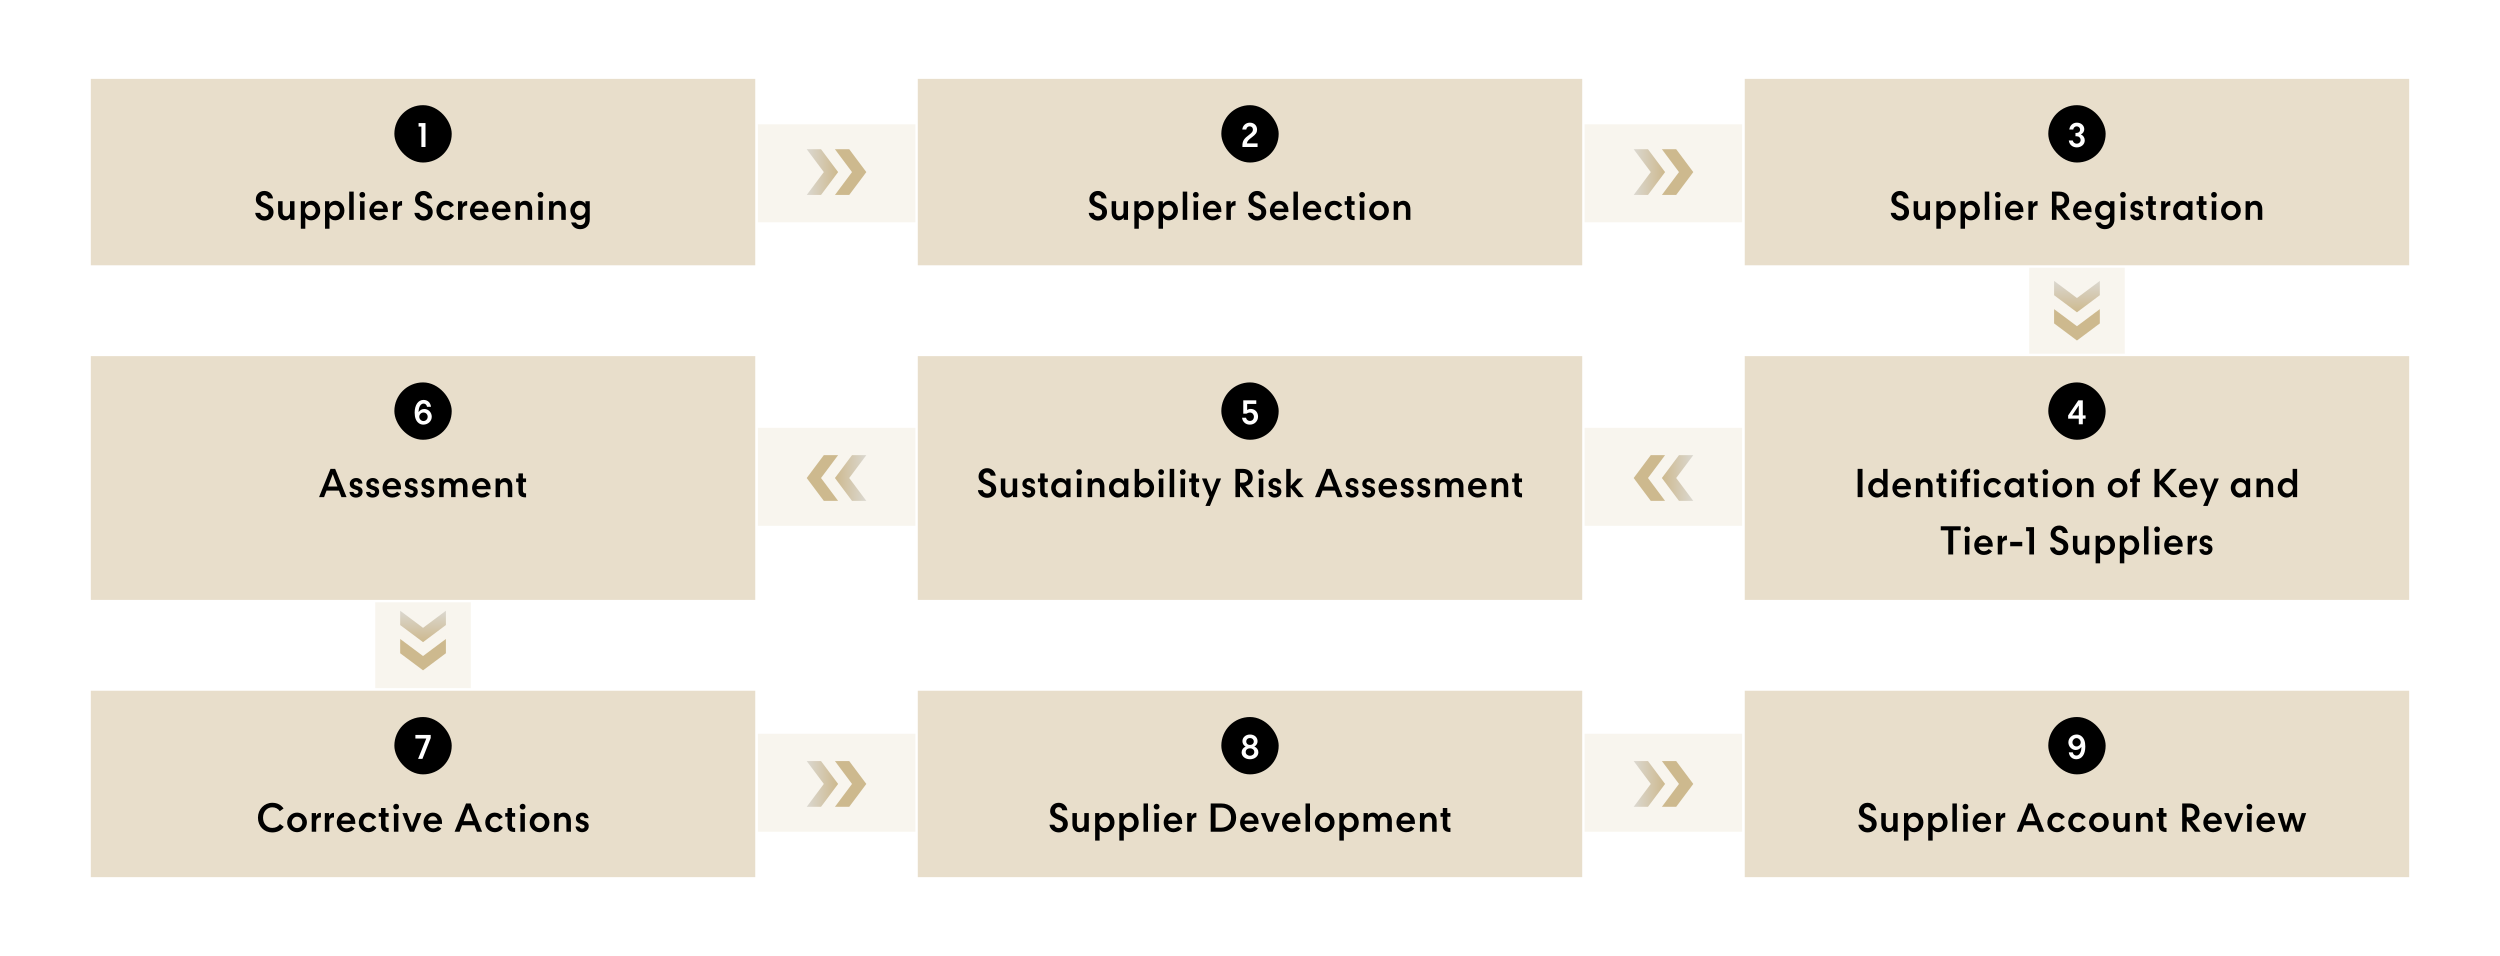 <svg width="1046" height="400" viewBox="0 0 1046 400" fill="none" xmlns="http://www.w3.org/2000/svg">
<rect width="1046" height="400" fill="white"/>
<rect x="157" y="248" width="40" height="40" fill="#F8F5EE"/>
<rect x="317" y="52" width="412" height="41" fill="#F8F5EE"/>
<rect x="317" y="179" width="412" height="41" fill="#F8F5EE"/>
<rect x="849" y="110" width="40" height="40" fill="#F8F5EE"/>
<rect x="317" y="307" width="412" height="41" fill="#F8F5EE"/>
<rect x="37.5" y="32.5" width="279" height="79" fill="#E8DECB"/>
<rect x="37.5" y="32.5" width="279" height="79" stroke="white"/>
<rect x="165" y="44" width="24" height="24" rx="12" fill="black"/>
<path d="M176.307 61.5V52.96H175.131V51.49H178.029V61.5H176.307Z" fill="white"/>
<path d="M110.634 92.288C109.626 92.288 108.714 91.936 108.026 91.36C107.322 90.784 106.858 89.984 106.778 89.072H108.842C109.05 89.968 109.738 90.48 110.65 90.48C111.69 90.48 112.394 89.808 112.394 88.784C112.394 88.336 112.282 88 111.962 87.712C111.642 87.424 111.098 87.168 110.218 86.832C109.082 86.4 108.298 85.952 107.786 85.376C107.274 84.816 107.05 84.176 107.05 83.36C107.05 82.352 107.434 81.504 108.074 80.88C108.698 80.256 109.594 79.888 110.618 79.888C111.578 79.888 112.426 80.208 113.066 80.768C113.706 81.328 114.122 82.096 114.234 83.008H112.122C111.994 82.192 111.386 81.696 110.602 81.696C109.706 81.696 109.098 82.352 109.098 83.168C109.098 83.632 109.194 83.968 109.514 84.272C109.834 84.576 110.362 84.832 111.21 85.152C112.378 85.6 113.194 86.08 113.706 86.656C114.218 87.232 114.442 87.936 114.442 88.784C114.442 89.808 114.042 90.672 113.37 91.296C112.698 91.92 111.738 92.288 110.634 92.288ZM119.229 92.192C118.349 92.192 117.661 91.84 117.149 91.232C116.637 90.608 116.365 89.728 116.365 88.64V84.192H118.237V88.704C118.237 89.792 118.797 90.48 119.741 90.48C120.701 90.48 121.341 89.776 121.341 88.704V84.192H123.213V92H121.421V91.024C120.957 91.776 120.173 92.192 119.229 92.192ZM125.867 95.696V84.192H127.659V85.488C128.187 84.544 129.163 84 130.299 84C131.323 84 132.235 84.448 132.907 85.184C133.579 85.92 133.979 86.96 133.979 88.096C133.979 89.232 133.563 90.256 132.875 90.992C132.171 91.728 131.227 92.192 130.187 92.192C129.115 92.192 128.267 91.776 127.739 90.96V95.696H125.867ZM129.851 90.48C130.443 90.48 131.019 90.224 131.419 89.776C131.803 89.344 132.059 88.752 132.059 88.096C132.059 87.44 131.803 86.848 131.419 86.4C131.019 85.968 130.443 85.712 129.851 85.712C129.227 85.712 128.683 85.968 128.299 86.4C127.899 86.848 127.643 87.44 127.643 88.096C127.643 88.752 127.899 89.344 128.299 89.776C128.683 90.224 129.227 90.48 129.851 90.48ZM135.992 95.696V84.192H137.784V85.488C138.312 84.544 139.288 84 140.424 84C141.448 84 142.36 84.448 143.032 85.184C143.704 85.92 144.104 86.96 144.104 88.096C144.104 89.232 143.688 90.256 143 90.992C142.296 91.728 141.352 92.192 140.312 92.192C139.24 92.192 138.392 91.776 137.864 90.96V95.696H135.992ZM139.976 90.48C140.568 90.48 141.144 90.224 141.544 89.776C141.928 89.344 142.184 88.752 142.184 88.096C142.184 87.44 141.928 86.848 141.544 86.4C141.144 85.968 140.568 85.712 139.976 85.712C139.352 85.712 138.808 85.968 138.424 86.4C138.024 86.848 137.768 87.44 137.768 88.096C137.768 88.752 138.024 89.344 138.424 89.776C138.808 90.224 139.352 90.48 139.976 90.48ZM146.117 92V80.176H147.989V92H146.117ZM151.592 82.704C150.904 82.704 150.376 82.192 150.376 81.504C150.376 80.816 150.904 80.304 151.592 80.304C152.28 80.304 152.792 80.816 152.792 81.504C152.792 82.192 152.28 82.704 151.592 82.704ZM150.648 92V84.192H152.52V92H150.648ZM158.62 92.192C157.42 92.192 156.412 91.76 155.692 91.04C154.972 90.336 154.54 89.312 154.54 88.144C154.54 86.992 154.972 85.968 155.676 85.2C156.38 84.448 157.356 84 158.444 84C159.58 84 160.524 84.432 161.212 85.168C161.9 85.904 162.284 86.96 162.284 88.176V88.72H156.38C156.604 89.92 157.452 90.624 158.652 90.624C159.404 90.624 160.14 90.272 160.636 89.696L161.996 90.656C161.308 91.616 160.028 92.192 158.62 92.192ZM156.412 87.312H160.428C160.172 86.24 159.5 85.52 158.46 85.52C157.404 85.52 156.652 86.24 156.412 87.312ZM164.383 92V84.192H166.175V85.568C166.543 84.592 167.167 84.096 168.079 84.096H168.223V86.032H167.967C166.879 86.032 166.255 86.688 166.255 87.792V92H164.383ZM177.243 92.288C176.235 92.288 175.323 91.936 174.635 91.36C173.931 90.784 173.467 89.984 173.387 89.072H175.451C175.659 89.968 176.347 90.48 177.259 90.48C178.299 90.48 179.003 89.808 179.003 88.784C179.003 88.336 178.891 88 178.571 87.712C178.251 87.424 177.707 87.168 176.827 86.832C175.691 86.4 174.907 85.952 174.395 85.376C173.883 84.816 173.659 84.176 173.659 83.36C173.659 82.352 174.043 81.504 174.683 80.88C175.307 80.256 176.203 79.888 177.227 79.888C178.187 79.888 179.035 80.208 179.675 80.768C180.315 81.328 180.731 82.096 180.843 83.008H178.731C178.603 82.192 177.995 81.696 177.211 81.696C176.315 81.696 175.707 82.352 175.707 83.168C175.707 83.632 175.803 83.968 176.123 84.272C176.443 84.576 176.971 84.832 177.819 85.152C178.987 85.6 179.803 86.08 180.315 86.656C180.827 87.232 181.051 87.936 181.051 88.784C181.051 89.808 180.651 90.672 179.979 91.296C179.307 91.92 178.347 92.288 177.243 92.288ZM186.57 92.192C185.434 92.192 184.458 91.744 183.738 91.024C183.018 90.304 182.586 89.28 182.586 88.128C182.586 86.976 183.018 85.936 183.738 85.184C184.442 84.448 185.418 84 186.554 84C187.978 84 189.178 84.656 189.898 85.872L188.442 86.848C188.01 86.096 187.386 85.712 186.602 85.712C186.01 85.712 185.498 85.968 185.114 86.384C184.73 86.8 184.506 87.424 184.506 88.08C184.506 88.768 184.746 89.36 185.13 89.792C185.514 90.224 186.058 90.48 186.682 90.48C187.482 90.48 188.09 90.096 188.522 89.328L189.978 90.304C189.258 91.52 188.026 92.192 186.57 92.192ZM191.633 92V84.192H193.425V85.568C193.793 84.592 194.417 84.096 195.329 84.096H195.473V86.032H195.217C194.129 86.032 193.505 86.688 193.505 87.792V92H191.633ZM200.713 92.192C199.513 92.192 198.505 91.76 197.785 91.04C197.065 90.336 196.633 89.312 196.633 88.144C196.633 86.992 197.065 85.968 197.769 85.2C198.473 84.448 199.449 84 200.537 84C201.673 84 202.617 84.432 203.305 85.168C203.993 85.904 204.377 86.96 204.377 88.176V88.72H198.473C198.697 89.92 199.545 90.624 200.745 90.624C201.497 90.624 202.233 90.272 202.729 89.696L204.089 90.656C203.401 91.616 202.121 92.192 200.713 92.192ZM198.505 87.312H202.521C202.265 86.24 201.593 85.52 200.553 85.52C199.497 85.52 198.745 86.24 198.505 87.312ZM209.916 92.192C208.716 92.192 207.708 91.76 206.988 91.04C206.268 90.336 205.836 89.312 205.836 88.144C205.836 86.992 206.268 85.968 206.972 85.2C207.676 84.448 208.652 84 209.74 84C210.876 84 211.82 84.432 212.508 85.168C213.196 85.904 213.58 86.96 213.58 88.176V88.72H207.676C207.9 89.92 208.748 90.624 209.948 90.624C210.7 90.624 211.436 90.272 211.932 89.696L213.292 90.656C212.604 91.616 211.324 92.192 209.916 92.192ZM207.708 87.312H211.724C211.468 86.24 210.796 85.52 209.756 85.52C208.7 85.52 207.948 86.24 207.708 87.312ZM215.68 92V84.192H217.472V85.184C217.936 84.432 218.752 84 219.728 84C221.632 84 222.656 85.536 222.656 87.552V92H220.784V87.488C220.784 86.4 220.176 85.712 219.216 85.712C218.208 85.712 217.552 86.416 217.552 87.488V92H215.68ZM226.155 82.704C225.467 82.704 224.939 82.192 224.939 81.504C224.939 80.816 225.467 80.304 226.155 80.304C226.843 80.304 227.355 80.816 227.355 81.504C227.355 82.192 226.843 82.704 226.155 82.704ZM225.211 92V84.192H227.083V92H225.211ZM229.742 92V84.192H231.534V85.184C231.998 84.432 232.814 84 233.79 84C235.694 84 236.718 85.536 236.718 87.552V92H234.846V87.488C234.846 86.4 234.238 85.712 233.278 85.712C232.27 85.712 231.614 86.416 231.614 87.488V92H229.742ZM242.761 95.888C240.841 95.888 239.513 94.88 238.953 93.072H240.969C241.273 93.776 241.929 94.176 242.809 94.176C244.089 94.176 244.873 93.296 244.873 91.872V90.72C244.313 91.536 243.385 92.032 242.313 92.032C241.289 92.032 240.393 91.584 239.721 90.864C239.049 90.144 238.633 89.12 238.633 88.016C238.633 86.912 239.049 85.888 239.753 85.168C240.441 84.448 241.385 84 242.425 84C243.513 84 244.425 84.464 244.953 85.344V84.192H246.745V91.856C246.745 93.072 246.345 94.08 245.641 94.784C244.937 95.488 243.929 95.888 242.761 95.888ZM242.761 90.32C243.353 90.32 243.929 90.064 244.329 89.648C244.713 89.232 244.969 88.656 244.969 88.016C244.969 87.376 244.713 86.8 244.329 86.384C243.929 85.968 243.353 85.712 242.761 85.712C242.137 85.712 241.593 85.968 241.209 86.384C240.809 86.8 240.553 87.376 240.553 88.016C240.553 88.656 240.809 89.232 241.209 89.648C241.593 90.064 242.137 90.32 242.761 90.32Z" fill="black"/>
<rect x="383.5" y="32.5" width="279" height="79" fill="#E8DECB"/>
<rect x="383.5" y="32.5" width="279" height="79" stroke="white"/>
<rect x="511" y="44" width="24" height="24" rx="12" fill="black"/>
<path d="M519.823 61.5V60.954C519.823 59.988 519.991 59.232 520.425 58.532C520.859 57.832 521.545 57.202 522.609 56.418C523.225 55.97 523.631 55.606 523.883 55.256C524.135 54.92 524.219 54.598 524.219 54.206C524.219 53.408 523.687 52.862 522.847 52.862C522.077 52.862 521.587 53.352 521.433 54.206H519.781C519.851 53.352 520.229 52.624 520.789 52.12C521.349 51.616 522.091 51.322 522.973 51.322C523.827 51.322 524.597 51.63 525.115 52.134C525.633 52.652 525.955 53.38 525.955 54.22C525.955 54.836 525.829 55.326 525.507 55.816C525.185 56.306 524.653 56.782 523.855 57.384C523.057 57.986 522.539 58.42 522.217 58.812C521.881 59.218 521.741 59.582 521.699 59.988H526.165V61.5H519.823Z" fill="white"/>
<path d="M459.376 92.288C458.368 92.288 457.456 91.936 456.768 91.36C456.064 90.784 455.6 89.984 455.52 89.072H457.584C457.792 89.968 458.48 90.48 459.392 90.48C460.432 90.48 461.136 89.808 461.136 88.784C461.136 88.336 461.024 88 460.704 87.712C460.384 87.424 459.84 87.168 458.96 86.832C457.824 86.4 457.04 85.952 456.528 85.376C456.016 84.816 455.792 84.176 455.792 83.36C455.792 82.352 456.176 81.504 456.816 80.88C457.44 80.256 458.336 79.888 459.36 79.888C460.32 79.888 461.168 80.208 461.808 80.768C462.448 81.328 462.864 82.096 462.976 83.008H460.864C460.736 82.192 460.128 81.696 459.344 81.696C458.448 81.696 457.84 82.352 457.84 83.168C457.84 83.632 457.936 83.968 458.256 84.272C458.576 84.576 459.104 84.832 459.952 85.152C461.12 85.6 461.936 86.08 462.448 86.656C462.96 87.232 463.184 87.936 463.184 88.784C463.184 89.808 462.784 90.672 462.112 91.296C461.44 91.92 460.48 92.288 459.376 92.288ZM467.971 92.192C467.091 92.192 466.403 91.84 465.891 91.232C465.379 90.608 465.107 89.728 465.107 88.64V84.192H466.979V88.704C466.979 89.792 467.539 90.48 468.483 90.48C469.443 90.48 470.083 89.776 470.083 88.704V84.192H471.955V92H470.163V91.024C469.699 91.776 468.915 92.192 467.971 92.192ZM474.609 95.696V84.192H476.401V85.488C476.929 84.544 477.905 84 479.041 84C480.065 84 480.977 84.448 481.649 85.184C482.321 85.92 482.721 86.96 482.721 88.096C482.721 89.232 482.305 90.256 481.617 90.992C480.913 91.728 479.969 92.192 478.929 92.192C477.857 92.192 477.009 91.776 476.481 90.96V95.696H474.609ZM478.593 90.48C479.185 90.48 479.761 90.224 480.161 89.776C480.545 89.344 480.801 88.752 480.801 88.096C480.801 87.44 480.545 86.848 480.161 86.4C479.761 85.968 479.185 85.712 478.593 85.712C477.969 85.712 477.425 85.968 477.041 86.4C476.641 86.848 476.385 87.44 476.385 88.096C476.385 88.752 476.641 89.344 477.041 89.776C477.425 90.224 477.969 90.48 478.593 90.48ZM484.734 95.696V84.192H486.526V85.488C487.054 84.544 488.03 84 489.166 84C490.19 84 491.102 84.448 491.774 85.184C492.446 85.92 492.846 86.96 492.846 88.096C492.846 89.232 492.43 90.256 491.742 90.992C491.038 91.728 490.094 92.192 489.054 92.192C487.982 92.192 487.134 91.776 486.606 90.96V95.696H484.734ZM488.718 90.48C489.31 90.48 489.886 90.224 490.286 89.776C490.67 89.344 490.926 88.752 490.926 88.096C490.926 87.44 490.67 86.848 490.286 86.4C489.886 85.968 489.31 85.712 488.718 85.712C488.094 85.712 487.55 85.968 487.166 86.4C486.766 86.848 486.51 87.44 486.51 88.096C486.51 88.752 486.766 89.344 487.166 89.776C487.55 90.224 488.094 90.48 488.718 90.48ZM494.859 92V80.176H496.731V92H494.859ZM500.335 82.704C499.647 82.704 499.118 82.192 499.118 81.504C499.118 80.816 499.647 80.304 500.335 80.304C501.023 80.304 501.535 80.816 501.535 81.504C501.535 82.192 501.023 82.704 500.335 82.704ZM499.391 92V84.192H501.263V92H499.391ZM507.362 92.192C506.162 92.192 505.154 91.76 504.434 91.04C503.714 90.336 503.282 89.312 503.282 88.144C503.282 86.992 503.714 85.968 504.418 85.2C505.122 84.448 506.098 84 507.186 84C508.322 84 509.266 84.432 509.954 85.168C510.642 85.904 511.026 86.96 511.026 88.176V88.72H505.122C505.346 89.92 506.194 90.624 507.394 90.624C508.146 90.624 508.882 90.272 509.378 89.696L510.738 90.656C510.05 91.616 508.77 92.192 507.362 92.192ZM505.154 87.312H509.17C508.914 86.24 508.242 85.52 507.202 85.52C506.146 85.52 505.394 86.24 505.154 87.312ZM513.125 92V84.192H514.917V85.568C515.285 84.592 515.909 84.096 516.821 84.096H516.965V86.032H516.709C515.621 86.032 514.997 86.688 514.997 87.792V92H513.125ZM525.985 92.288C524.977 92.288 524.065 91.936 523.377 91.36C522.673 90.784 522.209 89.984 522.129 89.072H524.193C524.401 89.968 525.089 90.48 526.001 90.48C527.041 90.48 527.745 89.808 527.745 88.784C527.745 88.336 527.633 88 527.313 87.712C526.993 87.424 526.449 87.168 525.569 86.832C524.433 86.4 523.649 85.952 523.137 85.376C522.625 84.816 522.401 84.176 522.401 83.36C522.401 82.352 522.785 81.504 523.425 80.88C524.049 80.256 524.945 79.888 525.969 79.888C526.929 79.888 527.777 80.208 528.417 80.768C529.057 81.328 529.473 82.096 529.585 83.008H527.473C527.345 82.192 526.737 81.696 525.953 81.696C525.057 81.696 524.449 82.352 524.449 83.168C524.449 83.632 524.545 83.968 524.865 84.272C525.185 84.576 525.713 84.832 526.561 85.152C527.729 85.6 528.545 86.08 529.057 86.656C529.569 87.232 529.793 87.936 529.793 88.784C529.793 89.808 529.393 90.672 528.721 91.296C528.049 91.92 527.089 92.288 525.985 92.288ZM535.409 92.192C534.209 92.192 533.201 91.76 532.481 91.04C531.761 90.336 531.329 89.312 531.329 88.144C531.329 86.992 531.761 85.968 532.465 85.2C533.169 84.448 534.145 84 535.233 84C536.369 84 537.313 84.432 538.001 85.168C538.689 85.904 539.073 86.96 539.073 88.176V88.72H533.169C533.393 89.92 534.241 90.624 535.441 90.624C536.193 90.624 536.929 90.272 537.425 89.696L538.785 90.656C538.097 91.616 536.817 92.192 535.409 92.192ZM533.201 87.312H537.217C536.961 86.24 536.289 85.52 535.249 85.52C534.193 85.52 533.441 86.24 533.201 87.312ZM541.172 92V80.176H543.044V92H541.172ZM549.143 92.192C547.943 92.192 546.935 91.76 546.215 91.04C545.495 90.336 545.063 89.312 545.063 88.144C545.063 86.992 545.495 85.968 546.199 85.2C546.903 84.448 547.879 84 548.967 84C550.103 84 551.047 84.432 551.735 85.168C552.423 85.904 552.807 86.96 552.807 88.176V88.72H546.903C547.127 89.92 547.975 90.624 549.175 90.624C549.927 90.624 550.663 90.272 551.159 89.696L552.519 90.656C551.831 91.616 550.551 92.192 549.143 92.192ZM546.935 87.312H550.951C550.695 86.24 550.023 85.52 548.983 85.52C547.927 85.52 547.175 86.24 546.935 87.312ZM558.25 92.192C557.114 92.192 556.138 91.744 555.418 91.024C554.698 90.304 554.266 89.28 554.266 88.128C554.266 86.976 554.698 85.936 555.418 85.184C556.122 84.448 557.098 84 558.234 84C559.658 84 560.858 84.656 561.578 85.872L560.122 86.848C559.69 86.096 559.066 85.712 558.282 85.712C557.69 85.712 557.178 85.968 556.794 86.384C556.41 86.8 556.186 87.424 556.186 88.08C556.186 88.768 556.426 89.36 556.81 89.792C557.194 90.224 557.738 90.48 558.362 90.48C559.162 90.48 559.77 90.096 560.202 89.328L561.658 90.304C560.938 91.52 559.706 92.192 558.25 92.192ZM566.475 92.096C564.539 92.096 563.579 91.2 563.579 89.408V85.712H562.619V84.192H563.579V82.064H565.451V84.192H566.763V85.712H565.451V89.312C565.451 90.048 565.819 90.416 566.555 90.416H566.763V92.096H566.475ZM569.913 82.704C569.225 82.704 568.697 82.192 568.697 81.504C568.697 80.816 569.225 80.304 569.913 80.304C570.601 80.304 571.113 80.816 571.113 81.504C571.113 82.192 570.601 82.704 569.913 82.704ZM568.969 92V84.192H570.841V92H568.969ZM576.972 92.192C575.836 92.192 574.812 91.728 574.06 90.992C573.308 90.256 572.86 89.248 572.86 88.112C572.86 86.976 573.324 85.952 574.076 85.2C574.828 84.448 575.852 84 577.004 84C578.14 84 579.164 84.448 579.916 85.184C580.668 85.92 581.116 86.944 581.116 88.08C581.116 89.216 580.652 90.24 579.9 90.992C579.148 91.744 578.124 92.192 576.972 92.192ZM576.988 90.48C577.58 90.48 578.156 90.224 578.556 89.776C578.94 89.344 579.196 88.752 579.196 88.096C579.196 87.44 578.94 86.848 578.556 86.4C578.156 85.968 577.58 85.712 576.988 85.712C576.364 85.712 575.82 85.968 575.436 86.4C575.036 86.848 574.78 87.44 574.78 88.096C574.78 88.752 575.036 89.344 575.436 89.776C575.82 90.224 576.364 90.48 576.988 90.48ZM583.125 92V84.192H584.917V85.184C585.381 84.432 586.197 84 587.173 84C589.077 84 590.101 85.536 590.101 87.552V92H588.229V87.488C588.229 86.4 587.621 85.712 586.661 85.712C585.653 85.712 584.997 86.416 584.997 87.488V92H583.125Z" fill="black"/>
<rect x="729.5" y="32.5" width="279" height="79" fill="#E8DECB"/>
<rect x="729.5" y="32.5" width="279" height="79" stroke="white"/>
<rect x="857" y="44" width="24" height="24" rx="12" fill="black"/>
<path d="M868.948 61.668C868.038 61.668 867.254 61.388 866.666 60.884C866.078 60.38 865.7 59.666 865.588 58.784H867.24C867.408 59.582 868.08 60.128 868.92 60.128C869.858 60.128 870.53 59.484 870.53 58.588C870.53 57.678 869.858 57.02 868.92 57.02H868.374V55.62H868.794C869.704 55.62 870.32 55.088 870.32 54.262C870.32 53.464 869.718 52.862 868.892 52.862C868.122 52.862 867.548 53.422 867.45 54.206H865.798C865.896 53.352 866.26 52.624 866.82 52.12C867.38 51.616 868.122 51.322 868.962 51.322C869.844 51.322 870.614 51.616 871.174 52.106C871.72 52.61 872.056 53.282 872.056 54.066C872.056 55.018 871.524 55.816 870.628 56.25C871.622 56.642 872.266 57.608 872.266 58.714C872.266 59.554 871.916 60.282 871.314 60.814C870.712 61.346 869.886 61.668 868.948 61.668Z" fill="white"/>
<path d="M794.938 92.288C793.93 92.288 793.018 91.936 792.33 91.36C791.626 90.784 791.162 89.984 791.082 89.072H793.146C793.354 89.968 794.042 90.48 794.954 90.48C795.994 90.48 796.698 89.808 796.698 88.784C796.698 88.336 796.586 88 796.266 87.712C795.946 87.424 795.402 87.168 794.522 86.832C793.386 86.4 792.602 85.952 792.09 85.376C791.578 84.816 791.354 84.176 791.354 83.36C791.354 82.352 791.738 81.504 792.378 80.88C793.002 80.256 793.898 79.888 794.922 79.888C795.882 79.888 796.73 80.208 797.37 80.768C798.01 81.328 798.426 82.096 798.538 83.008H796.426C796.298 82.192 795.69 81.696 794.906 81.696C794.01 81.696 793.402 82.352 793.402 83.168C793.402 83.632 793.498 83.968 793.818 84.272C794.138 84.576 794.666 84.832 795.514 85.152C796.682 85.6 797.498 86.08 798.01 86.656C798.522 87.232 798.746 87.936 798.746 88.784C798.746 89.808 798.346 90.672 797.674 91.296C797.002 91.92 796.042 92.288 794.938 92.288ZM803.534 92.192C802.654 92.192 801.966 91.84 801.454 91.232C800.942 90.608 800.67 89.728 800.67 88.64V84.192H802.542V88.704C802.542 89.792 803.102 90.48 804.046 90.48C805.006 90.48 805.646 89.776 805.646 88.704V84.192H807.517V92H805.726V91.024C805.262 91.776 804.478 92.192 803.534 92.192ZM810.172 95.696V84.192H811.964V85.488C812.492 84.544 813.468 84 814.604 84C815.628 84 816.54 84.448 817.212 85.184C817.884 85.92 818.284 86.96 818.284 88.096C818.284 89.232 817.868 90.256 817.18 90.992C816.476 91.728 815.532 92.192 814.492 92.192C813.42 92.192 812.572 91.776 812.044 90.96V95.696H810.172ZM814.156 90.48C814.748 90.48 815.324 90.224 815.724 89.776C816.108 89.344 816.364 88.752 816.364 88.096C816.364 87.44 816.108 86.848 815.724 86.4C815.324 85.968 814.748 85.712 814.156 85.712C813.532 85.712 812.988 85.968 812.604 86.4C812.204 86.848 811.948 87.44 811.948 88.096C811.948 88.752 812.204 89.344 812.604 89.776C812.988 90.224 813.532 90.48 814.156 90.48ZM820.297 95.696V84.192H822.089V85.488C822.617 84.544 823.593 84 824.729 84C825.753 84 826.665 84.448 827.337 85.184C828.009 85.92 828.409 86.96 828.409 88.096C828.409 89.232 827.993 90.256 827.305 90.992C826.601 91.728 825.657 92.192 824.617 92.192C823.545 92.192 822.697 91.776 822.169 90.96V95.696H820.297ZM824.281 90.48C824.873 90.48 825.449 90.224 825.849 89.776C826.233 89.344 826.489 88.752 826.489 88.096C826.489 87.44 826.233 86.848 825.849 86.4C825.449 85.968 824.873 85.712 824.281 85.712C823.657 85.712 823.113 85.968 822.729 86.4C822.329 86.848 822.073 87.44 822.073 88.096C822.073 88.752 822.329 89.344 822.729 89.776C823.113 90.224 823.657 90.48 824.281 90.48ZM830.422 92V80.176H832.294V92H830.422ZM835.897 82.704C835.209 82.704 834.681 82.192 834.681 81.504C834.681 80.816 835.209 80.304 835.897 80.304C836.585 80.304 837.097 80.816 837.097 81.504C837.097 82.192 836.585 82.704 835.897 82.704ZM834.953 92V84.192H836.825V92H834.953ZM842.924 92.192C841.724 92.192 840.716 91.76 839.996 91.04C839.276 90.336 838.844 89.312 838.844 88.144C838.844 86.992 839.276 85.968 839.98 85.2C840.684 84.448 841.66 84 842.748 84C843.884 84 844.828 84.432 845.516 85.168C846.204 85.904 846.588 86.96 846.588 88.176V88.72H840.684C840.908 89.92 841.756 90.624 842.956 90.624C843.708 90.624 844.444 90.272 844.94 89.696L846.3 90.656C845.612 91.616 844.332 92.192 842.924 92.192ZM840.716 87.312H844.732C844.476 86.24 843.804 85.52 842.764 85.52C841.708 85.52 840.956 86.24 840.716 87.312ZM848.687 92V84.192H850.479V85.568C850.847 84.592 851.471 84.096 852.383 84.096H852.527V86.032H852.271C851.183 86.032 850.559 86.688 850.559 87.792V92H848.687ZM858.524 92V80.176H861.692C862.908 80.176 863.932 80.544 864.652 81.184C865.356 81.824 865.756 82.752 865.756 83.856C865.756 84.768 865.468 85.568 864.924 86.176C864.38 86.784 863.596 87.216 862.652 87.392L866.268 92H863.836L860.444 87.456V92H858.524ZM860.444 85.92H861.58C862.924 85.92 863.788 85.136 863.788 83.904C863.788 82.672 862.924 81.888 861.58 81.888H860.444V85.92ZM871.44 92.192C870.24 92.192 869.232 91.76 868.512 91.04C867.792 90.336 867.36 89.312 867.36 88.144C867.36 86.992 867.792 85.968 868.496 85.2C869.2 84.448 870.176 84 871.264 84C872.4 84 873.344 84.432 874.032 85.168C874.72 85.904 875.104 86.96 875.104 88.176V88.72H869.2C869.424 89.92 870.272 90.624 871.472 90.624C872.224 90.624 872.96 90.272 873.456 89.696L874.816 90.656C874.128 91.616 872.848 92.192 871.44 92.192ZM869.232 87.312H873.248C872.992 86.24 872.32 85.52 871.28 85.52C870.224 85.52 869.472 86.24 869.232 87.312ZM880.691 95.888C878.771 95.888 877.443 94.88 876.883 93.072H878.899C879.203 93.776 879.859 94.176 880.739 94.176C882.019 94.176 882.803 93.296 882.803 91.872V90.72C882.243 91.536 881.315 92.032 880.243 92.032C879.219 92.032 878.323 91.584 877.651 90.864C876.979 90.144 876.563 89.12 876.563 88.016C876.563 86.912 876.979 85.888 877.683 85.168C878.371 84.448 879.315 84 880.355 84C881.443 84 882.355 84.464 882.883 85.344V84.192H884.675V91.856C884.675 93.072 884.275 94.08 883.571 94.784C882.867 95.488 881.859 95.888 880.691 95.888ZM880.691 90.32C881.283 90.32 881.859 90.064 882.259 89.648C882.643 89.232 882.899 88.656 882.899 88.016C882.899 87.376 882.643 86.8 882.259 86.384C881.859 85.968 881.283 85.712 880.691 85.712C880.067 85.712 879.523 85.968 879.139 86.384C878.739 86.8 878.483 87.376 878.483 88.016C878.483 88.656 878.739 89.232 879.139 89.648C879.523 90.064 880.067 90.32 880.691 90.32ZM888.272 82.704C887.584 82.704 887.056 82.192 887.056 81.504C887.056 80.816 887.584 80.304 888.272 80.304C888.96 80.304 889.472 80.816 889.472 81.504C889.472 82.192 888.96 82.704 888.272 82.704ZM887.328 92V84.192H889.2V92H887.328ZM893.971 92.192C892.435 92.192 891.379 91.28 891.251 89.824H892.947C893.059 90.384 893.427 90.672 894.035 90.672C894.659 90.672 895.027 90.32 895.027 89.808C895.027 89.344 894.739 89.12 893.859 88.88C892.083 88.384 891.395 87.68 891.395 86.416C891.395 85.712 891.683 85.12 892.163 84.688C892.643 84.256 893.299 84 894.083 84C895.555 84 896.531 84.848 896.675 86.304H894.979C894.883 85.776 894.563 85.504 894.035 85.504C893.475 85.504 893.123 85.84 893.123 86.336C893.123 86.8 893.411 87.04 894.355 87.296C896.083 87.76 896.755 88.496 896.755 89.664C896.755 90.416 896.467 91.04 895.971 91.488C895.475 91.936 894.787 92.192 893.971 92.192ZM901.725 92.096C899.789 92.096 898.829 91.2 898.829 89.408V85.712H897.869V84.192H898.829V82.064H900.701V84.192H902.013V85.712H900.701V89.312C900.701 90.048 901.069 90.416 901.805 90.416H902.013V92.096H901.725ZM904.219 92V84.192H906.011V85.568C906.379 84.592 907.003 84.096 907.915 84.096H908.059V86.032H907.803C906.715 86.032 906.091 86.688 906.091 87.792V92H904.219ZM912.899 92.192C911.875 92.192 910.947 91.744 910.291 90.992C909.635 90.24 909.219 89.232 909.219 88.096C909.219 86.944 909.635 85.936 910.339 85.184C911.027 84.448 911.971 84 913.011 84C914.099 84 915.011 84.464 915.539 85.36V84.192H917.331V92H915.539V90.72C914.979 91.68 913.987 92.192 912.899 92.192ZM913.347 90.48C913.939 90.48 914.515 90.224 914.915 89.776C915.299 89.344 915.555 88.752 915.555 88.096C915.555 87.44 915.315 86.832 914.915 86.4C914.515 85.968 913.939 85.712 913.347 85.712C912.723 85.712 912.179 85.968 911.795 86.4C911.395 86.848 911.139 87.44 911.139 88.096C911.139 88.752 911.411 89.328 911.795 89.776C912.179 90.224 912.723 90.48 913.347 90.48ZM922.912 92.096C920.976 92.096 920.016 91.2 920.016 89.408V85.712H919.056V84.192H920.016V82.064H921.888V84.192H923.2V85.712H921.888V89.312C921.888 90.048 922.256 90.416 922.992 90.416H923.2V92.096H922.912ZM926.35 82.704C925.662 82.704 925.134 82.192 925.134 81.504C925.134 80.816 925.662 80.304 926.35 80.304C927.038 80.304 927.55 80.816 927.55 81.504C927.55 82.192 927.038 82.704 926.35 82.704ZM925.406 92V84.192H927.278V92H925.406ZM933.409 92.192C932.273 92.192 931.249 91.728 930.497 90.992C929.745 90.256 929.297 89.248 929.297 88.112C929.297 86.976 929.761 85.952 930.513 85.2C931.265 84.448 932.289 84 933.441 84C934.577 84 935.601 84.448 936.353 85.184C937.105 85.92 937.553 86.944 937.553 88.08C937.553 89.216 937.089 90.24 936.337 90.992C935.585 91.744 934.561 92.192 933.409 92.192ZM933.425 90.48C934.017 90.48 934.593 90.224 934.993 89.776C935.377 89.344 935.633 88.752 935.633 88.096C935.633 87.44 935.377 86.848 934.993 86.4C934.593 85.968 934.017 85.712 933.425 85.712C932.801 85.712 932.257 85.968 931.873 86.4C931.473 86.848 931.217 87.44 931.217 88.096C931.217 88.752 931.473 89.344 931.873 89.776C932.257 90.224 932.801 90.48 933.425 90.48ZM939.562 92V84.192H941.354V85.184C941.818 84.432 942.634 84 943.61 84C945.514 84 946.538 85.536 946.538 87.552V92H944.666V87.488C944.666 86.4 944.058 85.712 943.098 85.712C942.09 85.712 941.434 86.416 941.434 87.488V92H939.562Z" fill="black"/>
<rect x="37.5" y="148.5" width="279" height="103" fill="#E8DECB"/>
<rect x="37.5" y="148.5" width="279" height="103" stroke="white"/>
<rect x="165" y="160" width="24" height="24" rx="12" fill="black"/>
<path d="M177.09 177.668C176.418 177.668 175.746 177.444 175.242 177.066C174.08 176.226 173.492 174.728 173.492 172.642C173.492 171.032 173.87 169.716 174.514 168.778C175.158 167.84 176.096 167.322 177.216 167.322C178.056 167.322 178.784 167.602 179.33 168.106C179.876 168.61 180.226 169.324 180.324 170.206H178.672C178.518 169.366 177.972 168.862 177.202 168.862C176.586 168.862 176.082 169.24 175.718 169.856C175.354 170.486 175.13 171.382 175.13 172.446C175.676 171.606 176.53 171.116 177.538 171.116C178.378 171.116 179.162 171.48 179.736 172.068C180.296 172.656 180.646 173.468 180.646 174.35C180.646 175.288 180.268 176.1 179.624 176.702C178.98 177.304 178.084 177.668 177.09 177.668ZM177.188 176.17C177.65 176.17 178.098 175.974 178.42 175.638C178.742 175.316 178.938 174.868 178.938 174.364C178.938 173.86 178.756 173.426 178.434 173.104C178.112 172.782 177.678 172.6 177.174 172.6C176.684 172.6 176.264 172.796 175.942 173.118C175.62 173.44 175.424 173.874 175.424 174.364C175.424 174.854 175.62 175.302 175.956 175.624C176.278 175.96 176.698 176.17 177.188 176.17Z" fill="white"/>
<path d="M133.496 208L138.28 196.176H140.232L145 208H142.856L141.832 205.28H136.616L135.592 208H133.496ZM137.272 203.568H141.176L139.224 198.384L137.272 203.568ZM148.924 208.192C147.388 208.192 146.332 207.28 146.204 205.824H147.9C148.012 206.384 148.38 206.672 148.988 206.672C149.612 206.672 149.98 206.32 149.98 205.808C149.98 205.344 149.692 205.12 148.812 204.88C147.036 204.384 146.348 203.68 146.348 202.416C146.348 201.712 146.636 201.12 147.116 200.688C147.596 200.256 148.252 200 149.036 200C150.508 200 151.484 200.848 151.628 202.304H149.932C149.836 201.776 149.516 201.504 148.988 201.504C148.428 201.504 148.076 201.84 148.076 202.336C148.076 202.8 148.364 203.04 149.308 203.296C151.036 203.76 151.708 204.496 151.708 205.664C151.708 206.416 151.42 207.04 150.924 207.488C150.428 207.936 149.74 208.192 148.924 208.192ZM155.862 208.192C154.326 208.192 153.27 207.28 153.142 205.824H154.838C154.95 206.384 155.318 206.672 155.926 206.672C156.55 206.672 156.918 206.32 156.918 205.808C156.918 205.344 156.63 205.12 155.75 204.88C153.974 204.384 153.286 203.68 153.286 202.416C153.286 201.712 153.574 201.12 154.054 200.688C154.534 200.256 155.19 200 155.974 200C157.446 200 158.422 200.848 158.566 202.304H156.87C156.774 201.776 156.454 201.504 155.926 201.504C155.366 201.504 155.014 201.84 155.014 202.336C155.014 202.8 155.302 203.04 156.246 203.296C157.974 203.76 158.646 204.496 158.646 205.664C158.646 206.416 158.358 207.04 157.862 207.488C157.366 207.936 156.678 208.192 155.862 208.192ZM164.127 208.192C162.927 208.192 161.919 207.76 161.199 207.04C160.479 206.336 160.047 205.312 160.047 204.144C160.047 202.992 160.479 201.968 161.183 201.2C161.887 200.448 162.863 200 163.951 200C165.087 200 166.031 200.432 166.719 201.168C167.407 201.904 167.791 202.96 167.791 204.176V204.72H161.887C162.111 205.92 162.959 206.624 164.159 206.624C164.911 206.624 165.647 206.272 166.143 205.696L167.503 206.656C166.815 207.616 165.535 208.192 164.127 208.192ZM161.919 203.312H165.935C165.679 202.24 165.007 201.52 163.967 201.52C162.911 201.52 162.159 202.24 161.919 203.312ZM172.003 208.192C170.467 208.192 169.411 207.28 169.283 205.824H170.979C171.091 206.384 171.459 206.672 172.067 206.672C172.691 206.672 173.059 206.32 173.059 205.808C173.059 205.344 172.771 205.12 171.891 204.88C170.115 204.384 169.427 203.68 169.427 202.416C169.427 201.712 169.715 201.12 170.195 200.688C170.674 200.256 171.331 200 172.115 200C173.587 200 174.563 200.848 174.707 202.304H173.011C172.915 201.776 172.595 201.504 172.067 201.504C171.507 201.504 171.155 201.84 171.155 202.336C171.155 202.8 171.443 203.04 172.387 203.296C174.115 203.76 174.787 204.496 174.787 205.664C174.787 206.416 174.499 207.04 174.003 207.488C173.507 207.936 172.819 208.192 172.003 208.192ZM178.94 208.192C177.404 208.192 176.348 207.28 176.22 205.824H177.916C178.028 206.384 178.396 206.672 179.004 206.672C179.628 206.672 179.996 206.32 179.996 205.808C179.996 205.344 179.708 205.12 178.828 204.88C177.052 204.384 176.364 203.68 176.364 202.416C176.364 201.712 176.652 201.12 177.132 200.688C177.612 200.256 178.268 200 179.052 200C180.524 200 181.5 200.848 181.644 202.304H179.948C179.852 201.776 179.532 201.504 179.004 201.504C178.444 201.504 178.092 201.84 178.092 202.336C178.092 202.8 178.38 203.04 179.324 203.296C181.052 203.76 181.724 204.496 181.724 205.664C181.724 206.416 181.436 207.04 180.94 207.488C180.444 207.936 179.756 208.192 178.94 208.192ZM183.766 208V200.192H185.558V201.184C186.022 200.432 186.79 200 187.75 200C188.774 200 189.59 200.512 190.038 201.408C190.614 200.496 191.574 200 192.726 200C193.606 200 194.31 200.336 194.822 200.96C195.318 201.584 195.59 202.464 195.59 203.552V208H193.718V203.488C193.718 202.4 193.158 201.712 192.214 201.712C191.253 201.712 190.614 202.416 190.614 203.488V208H188.742V203.488C188.742 202.4 188.182 201.712 187.238 201.712C186.278 201.712 185.638 202.416 185.638 203.488V208H183.766ZM201.596 208.192C200.396 208.192 199.388 207.76 198.668 207.04C197.948 206.336 197.516 205.312 197.516 204.144C197.516 202.992 197.948 201.968 198.652 201.2C199.356 200.448 200.332 200 201.42 200C202.556 200 203.5 200.432 204.188 201.168C204.876 201.904 205.26 202.96 205.26 204.176V204.72H199.356C199.58 205.92 200.428 206.624 201.628 206.624C202.38 206.624 203.116 206.272 203.612 205.696L204.972 206.656C204.284 207.616 203.004 208.192 201.596 208.192ZM199.388 203.312H203.404C203.148 202.24 202.476 201.52 201.436 201.52C200.38 201.52 199.628 202.24 199.388 203.312ZM207.359 208V200.192H209.151V201.184C209.615 200.432 210.431 200 211.407 200C213.311 200 214.335 201.536 214.335 203.552V208H212.463V203.488C212.463 202.4 211.855 201.712 210.895 201.712C209.887 201.712 209.231 202.416 209.231 203.488V208H207.359ZM219.819 208.096C217.883 208.096 216.923 207.2 216.923 205.408V201.712H215.963V200.192H216.923V198.064H218.795V200.192H220.107V201.712H218.795V205.312C218.795 206.048 219.163 206.416 219.899 206.416H220.107V208.096H219.819Z" fill="black"/>
<rect x="383.5" y="148.5" width="279" height="103" fill="#E8DECB"/>
<rect x="383.5" y="148.5" width="279" height="103" stroke="white"/>
<rect x="511" y="160" width="24" height="24" rx="12" fill="black"/>
<path d="M522.91 177.668C522.028 177.668 521.286 177.388 520.726 176.884C520.152 176.38 519.788 175.666 519.676 174.784H521.328C521.496 175.582 522.154 176.128 522.952 176.128C523.946 176.128 524.632 175.4 524.632 174.35C524.632 173.846 524.45 173.426 524.156 173.104C523.862 172.782 523.428 172.6 522.966 172.6C522.476 172.6 521.958 172.768 521.51 173.09H520.18V167.49H525.626V169.002H521.804V171.564C522.224 171.242 522.728 171.088 523.33 171.088C524.184 171.088 524.954 171.438 525.5 171.998C526.046 172.572 526.368 173.384 526.368 174.294C526.368 175.26 525.99 176.1 525.374 176.702C524.758 177.318 523.904 177.668 522.91 177.668Z" fill="white"/>
<path d="M413.009 208.288C412.001 208.288 411.089 207.936 410.401 207.36C409.697 206.784 409.233 205.984 409.153 205.072H411.217C411.425 205.968 412.113 206.48 413.025 206.48C414.065 206.48 414.769 205.808 414.769 204.784C414.769 204.336 414.657 204 414.337 203.712C414.017 203.424 413.473 203.168 412.593 202.832C411.457 202.4 410.673 201.952 410.161 201.376C409.649 200.816 409.425 200.176 409.425 199.36C409.425 198.352 409.809 197.504 410.449 196.88C411.073 196.256 411.969 195.888 412.993 195.888C413.953 195.888 414.801 196.208 415.441 196.768C416.081 197.328 416.497 198.096 416.609 199.008H414.497C414.369 198.192 413.761 197.696 412.977 197.696C412.081 197.696 411.473 198.352 411.473 199.168C411.473 199.632 411.569 199.968 411.889 200.272C412.209 200.576 412.737 200.832 413.585 201.152C414.753 201.6 415.569 202.08 416.081 202.656C416.593 203.232 416.817 203.936 416.817 204.784C416.817 205.808 416.417 206.672 415.745 207.296C415.073 207.92 414.113 208.288 413.009 208.288ZM421.604 208.192C420.724 208.192 420.036 207.84 419.524 207.232C419.012 206.608 418.74 205.728 418.74 204.64V200.192H420.612V204.704C420.612 205.792 421.172 206.48 422.116 206.48C423.076 206.48 423.716 205.776 423.716 204.704V200.192H425.588V208H423.796V207.024C423.332 207.776 422.548 208.192 421.604 208.192ZM430.354 208.192C428.818 208.192 427.762 207.28 427.634 205.824H429.33C429.442 206.384 429.81 206.672 430.418 206.672C431.042 206.672 431.41 206.32 431.41 205.808C431.41 205.344 431.122 205.12 430.242 204.88C428.466 204.384 427.778 203.68 427.778 202.416C427.778 201.712 428.066 201.12 428.546 200.688C429.026 200.256 429.682 200 430.466 200C431.938 200 432.914 200.848 433.058 202.304H431.362C431.266 201.776 430.946 201.504 430.418 201.504C429.858 201.504 429.506 201.84 429.506 202.336C429.506 202.8 429.794 203.04 430.738 203.296C432.466 203.76 433.138 204.496 433.138 205.664C433.138 206.416 432.85 207.04 432.354 207.488C431.858 207.936 431.17 208.192 430.354 208.192ZM438.108 208.096C436.172 208.096 435.212 207.2 435.212 205.408V201.712H434.252V200.192H435.212V198.064H437.084V200.192H438.396V201.712H437.084V205.312C437.084 206.048 437.452 206.416 438.188 206.416H438.396V208.096H438.108ZM443.485 208.192C442.461 208.192 441.533 207.744 440.877 206.992C440.221 206.24 439.805 205.232 439.805 204.096C439.805 202.944 440.221 201.936 440.925 201.184C441.613 200.448 442.557 200 443.597 200C444.685 200 445.597 200.464 446.125 201.36V200.192H447.917V208H446.125V206.72C445.565 207.68 444.573 208.192 443.485 208.192ZM443.933 206.48C444.525 206.48 445.101 206.224 445.501 205.776C445.885 205.344 446.141 204.752 446.141 204.096C446.141 203.44 445.901 202.832 445.501 202.4C445.101 201.968 444.525 201.712 443.933 201.712C443.309 201.712 442.765 201.968 442.381 202.4C441.981 202.848 441.725 203.44 441.725 204.096C441.725 204.752 441.997 205.328 442.381 205.776C442.765 206.224 443.309 206.48 443.933 206.48ZM451.514 198.704C450.826 198.704 450.298 198.192 450.298 197.504C450.298 196.816 450.826 196.304 451.514 196.304C452.202 196.304 452.714 196.816 452.714 197.504C452.714 198.192 452.202 198.704 451.514 198.704ZM450.57 208V200.192H452.442V208H450.57ZM455.101 208V200.192H456.893V201.184C457.357 200.432 458.173 200 459.149 200C461.053 200 462.077 201.536 462.077 203.552V208H460.205V203.488C460.205 202.4 459.597 201.712 458.637 201.712C457.629 201.712 456.973 202.416 456.973 203.488V208H455.101ZM467.673 208.192C466.649 208.192 465.721 207.744 465.065 206.992C464.409 206.24 463.993 205.232 463.993 204.096C463.993 202.944 464.409 201.936 465.113 201.184C465.801 200.448 466.745 200 467.785 200C468.873 200 469.785 200.464 470.313 201.36V200.192H472.105V208H470.313V206.72C469.753 207.68 468.761 208.192 467.673 208.192ZM468.121 206.48C468.713 206.48 469.289 206.224 469.689 205.776C470.073 205.344 470.329 204.752 470.329 204.096C470.329 203.44 470.089 202.832 469.689 202.4C469.289 201.968 468.713 201.712 468.121 201.712C467.497 201.712 466.953 201.968 466.569 202.4C466.169 202.848 465.913 203.44 465.913 204.096C465.913 204.752 466.185 205.328 466.569 205.776C466.953 206.224 467.497 206.48 468.121 206.48ZM479.078 208.192C477.974 208.192 477.078 207.728 476.55 206.832V208H474.758V196.176H476.63V201.36C477.19 200.464 478.15 200 479.19 200C480.214 200 481.142 200.448 481.798 201.2C482.454 201.952 482.87 202.96 482.87 204.096C482.87 205.248 482.438 206.256 481.75 206.992C481.062 207.728 480.118 208.192 479.078 208.192ZM478.742 206.48C479.334 206.48 479.91 206.224 480.31 205.776C480.694 205.344 480.95 204.752 480.95 204.096C480.95 203.44 480.694 202.848 480.31 202.4C479.91 201.968 479.334 201.712 478.742 201.712C478.118 201.712 477.574 201.968 477.19 202.4C476.79 202.848 476.534 203.44 476.534 204.096C476.534 204.752 476.79 205.344 477.19 205.776C477.574 206.224 478.118 206.48 478.742 206.48ZM485.827 198.704C485.139 198.704 484.611 198.192 484.611 197.504C484.611 196.816 485.139 196.304 485.827 196.304C486.515 196.304 487.027 196.816 487.027 197.504C487.027 198.192 486.515 198.704 485.827 198.704ZM484.883 208V200.192H486.755V208H484.883ZM489.414 208V196.176H491.286V208H489.414ZM494.889 198.704C494.201 198.704 493.673 198.192 493.673 197.504C493.673 196.816 494.201 196.304 494.889 196.304C495.577 196.304 496.089 196.816 496.089 197.504C496.089 198.192 495.577 198.704 494.889 198.704ZM493.945 208V200.192H495.817V208H493.945ZM501.404 208.096C499.468 208.096 498.508 207.2 498.508 205.408V201.712H497.548V200.192H498.508V198.064H500.38V200.192H501.692V201.712H500.38V205.312C500.38 206.048 500.748 206.416 501.484 206.416H501.692V208.096H501.404ZM504.33 211.696L506.042 207.888L502.89 200.192H504.842L506.938 205.776L508.986 200.192H510.906L506.234 211.696H504.33ZM516.907 208V196.176H520.075C521.291 196.176 522.315 196.544 523.035 197.184C523.739 197.824 524.139 198.752 524.139 199.856C524.139 200.768 523.851 201.568 523.307 202.176C522.763 202.784 521.979 203.216 521.035 203.392L524.651 208H522.219L518.827 203.456V208H516.907ZM518.827 201.92H519.963C521.307 201.92 522.171 201.136 522.171 199.904C522.171 198.672 521.307 197.888 519.963 197.888H518.827V201.92ZM527.639 198.704C526.951 198.704 526.423 198.192 526.423 197.504C526.423 196.816 526.951 196.304 527.639 196.304C528.327 196.304 528.839 196.816 528.839 197.504C528.839 198.192 528.327 198.704 527.639 198.704ZM526.695 208V200.192H528.567V208H526.695ZM533.338 208.192C531.802 208.192 530.746 207.28 530.618 205.824H532.314C532.426 206.384 532.794 206.672 533.402 206.672C534.026 206.672 534.394 206.32 534.394 205.808C534.394 205.344 534.106 205.12 533.226 204.88C531.45 204.384 530.762 203.68 530.762 202.416C530.762 201.712 531.05 201.12 531.53 200.688C532.01 200.256 532.666 200 533.45 200C534.922 200 535.898 200.848 536.042 202.304H534.346C534.25 201.776 533.93 201.504 533.402 201.504C532.842 201.504 532.49 201.84 532.49 202.336C532.49 202.8 532.778 203.04 533.722 203.296C535.45 203.76 536.122 204.496 536.122 205.664C536.122 206.416 535.834 207.04 535.338 207.488C534.842 207.936 534.154 208.192 533.338 208.192ZM538.164 208V196.176H540.036V203.28L542.852 200.192H545.092L541.892 203.616L545.572 208H543.252L540.036 204.112V208H538.164ZM550.207 208L554.991 196.176H556.943L561.711 208H559.567L558.543 205.28H553.327L552.303 208H550.207ZM553.983 203.568H557.887L555.935 198.384L553.983 203.568ZM565.635 208.192C564.099 208.192 563.043 207.28 562.915 205.824H564.611C564.723 206.384 565.091 206.672 565.699 206.672C566.323 206.672 566.691 206.32 566.691 205.808C566.691 205.344 566.403 205.12 565.523 204.88C563.747 204.384 563.059 203.68 563.059 202.416C563.059 201.712 563.347 201.12 563.827 200.688C564.307 200.256 564.963 200 565.747 200C567.219 200 568.195 200.848 568.339 202.304H566.643C566.547 201.776 566.227 201.504 565.699 201.504C565.139 201.504 564.787 201.84 564.787 202.336C564.787 202.8 565.075 203.04 566.019 203.296C567.747 203.76 568.419 204.496 568.419 205.664C568.419 206.416 568.131 207.04 567.635 207.488C567.139 207.936 566.451 208.192 565.635 208.192ZM572.573 208.192C571.037 208.192 569.981 207.28 569.853 205.824H571.549C571.661 206.384 572.029 206.672 572.637 206.672C573.261 206.672 573.629 206.32 573.629 205.808C573.629 205.344 573.341 205.12 572.461 204.88C570.685 204.384 569.997 203.68 569.997 202.416C569.997 201.712 570.285 201.12 570.765 200.688C571.245 200.256 571.901 200 572.685 200C574.157 200 575.133 200.848 575.277 202.304H573.581C573.485 201.776 573.165 201.504 572.637 201.504C572.077 201.504 571.725 201.84 571.725 202.336C571.725 202.8 572.013 203.04 572.957 203.296C574.685 203.76 575.357 204.496 575.357 205.664C575.357 206.416 575.069 207.04 574.573 207.488C574.077 207.936 573.389 208.192 572.573 208.192ZM580.838 208.192C579.638 208.192 578.63 207.76 577.91 207.04C577.19 206.336 576.758 205.312 576.758 204.144C576.758 202.992 577.19 201.968 577.894 201.2C578.598 200.448 579.574 200 580.662 200C581.798 200 582.742 200.432 583.43 201.168C584.118 201.904 584.502 202.96 584.502 204.176V204.72H578.598C578.822 205.92 579.67 206.624 580.87 206.624C581.622 206.624 582.358 206.272 582.854 205.696L584.214 206.656C583.526 207.616 582.246 208.192 580.838 208.192ZM578.63 203.312H582.646C582.39 202.24 581.718 201.52 580.678 201.52C579.622 201.52 578.87 202.24 578.63 203.312ZM588.713 208.192C587.177 208.192 586.121 207.28 585.993 205.824H587.689C587.801 206.384 588.169 206.672 588.777 206.672C589.401 206.672 589.769 206.32 589.769 205.808C589.769 205.344 589.481 205.12 588.601 204.88C586.825 204.384 586.137 203.68 586.137 202.416C586.137 201.712 586.425 201.12 586.905 200.688C587.385 200.256 588.041 200 588.825 200C590.297 200 591.273 200.848 591.417 202.304H589.721C589.625 201.776 589.305 201.504 588.777 201.504C588.217 201.504 587.865 201.84 587.865 202.336C587.865 202.8 588.153 203.04 589.097 203.296C590.825 203.76 591.497 204.496 591.497 205.664C591.497 206.416 591.209 207.04 590.713 207.488C590.217 207.936 589.529 208.192 588.713 208.192ZM595.651 208.192C594.115 208.192 593.059 207.28 592.931 205.824H594.627C594.739 206.384 595.107 206.672 595.715 206.672C596.339 206.672 596.707 206.32 596.707 205.808C596.707 205.344 596.419 205.12 595.539 204.88C593.763 204.384 593.075 203.68 593.075 202.416C593.075 201.712 593.363 201.12 593.843 200.688C594.323 200.256 594.979 200 595.763 200C597.235 200 598.211 200.848 598.355 202.304H596.659C596.563 201.776 596.243 201.504 595.715 201.504C595.155 201.504 594.803 201.84 594.803 202.336C594.803 202.8 595.091 203.04 596.035 203.296C597.763 203.76 598.435 204.496 598.435 205.664C598.435 206.416 598.147 207.04 597.651 207.488C597.155 207.936 596.467 208.192 595.651 208.192ZM600.476 208V200.192H602.268V201.184C602.732 200.432 603.5 200 604.46 200C605.484 200 606.3 200.512 606.748 201.408C607.324 200.496 608.284 200 609.436 200C610.316 200 611.02 200.336 611.532 200.96C612.028 201.584 612.3 202.464 612.3 203.552V208H610.428V203.488C610.428 202.4 609.868 201.712 608.924 201.712C607.964 201.712 607.324 202.416 607.324 203.488V208H605.452V203.488C605.452 202.4 604.892 201.712 603.948 201.712C602.988 201.712 602.348 202.416 602.348 203.488V208H600.476ZM618.307 208.192C617.107 208.192 616.099 207.76 615.379 207.04C614.659 206.336 614.227 205.312 614.227 204.144C614.227 202.992 614.659 201.968 615.363 201.2C616.067 200.448 617.043 200 618.131 200C619.267 200 620.211 200.432 620.899 201.168C621.587 201.904 621.971 202.96 621.971 204.176V204.72H616.067C616.291 205.92 617.139 206.624 618.339 206.624C619.091 206.624 619.827 206.272 620.323 205.696L621.683 206.656C620.995 207.616 619.715 208.192 618.307 208.192ZM616.099 203.312H620.115C619.859 202.24 619.187 201.52 618.147 201.52C617.091 201.52 616.339 202.24 616.099 203.312ZM624.07 208V200.192H625.862V201.184C626.326 200.432 627.142 200 628.118 200C630.022 200 631.046 201.536 631.046 203.552V208H629.174V203.488C629.174 202.4 628.566 201.712 627.606 201.712C626.598 201.712 625.942 202.416 625.942 203.488V208H624.07ZM636.529 208.096C634.593 208.096 633.633 207.2 633.633 205.408V201.712H632.673V200.192H633.633V198.064H635.505V200.192H636.817V201.712H635.505V205.312C635.505 206.048 635.873 206.416 636.609 206.416H636.817V208.096H636.529Z" fill="black"/>
<rect x="729.5" y="148.5" width="279" height="103" fill="#E8DECB"/>
<rect x="729.5" y="148.5" width="279" height="103" stroke="white"/>
<rect x="857" y="160" width="24" height="24" rx="12" fill="black"/>
<path d="M869.762 177.5V175.162H865.31V173.818L869.58 167.49H871.442V173.79H872.618V175.162H871.442V177.5H869.762ZM866.99 173.79H869.762V169.66L866.99 173.79Z" fill="white"/>
<path d="M777.235 208V196.176H779.283V208H777.235ZM785.329 208.192C784.305 208.192 783.409 207.728 782.737 206.992C782.065 206.256 781.649 205.232 781.649 204.096C781.649 202.96 782.065 201.92 782.769 201.184C783.457 200.448 784.401 200 785.441 200C786.481 200 787.329 200.416 787.889 201.232V196.176H789.761V208H787.969V206.72C787.441 207.632 786.465 208.192 785.329 208.192ZM785.777 206.48C786.369 206.48 786.945 206.224 787.345 205.776C787.729 205.344 787.985 204.752 787.985 204.096C787.985 203.44 787.729 202.848 787.345 202.4C786.945 201.968 786.369 201.712 785.777 201.712C785.153 201.712 784.609 201.968 784.225 202.4C783.825 202.848 783.569 203.44 783.569 204.096C783.569 204.752 783.825 205.344 784.225 205.776C784.609 206.224 785.153 206.48 785.777 206.48ZM795.854 208.192C794.654 208.192 793.646 207.76 792.926 207.04C792.206 206.336 791.774 205.312 791.774 204.144C791.774 202.992 792.206 201.968 792.91 201.2C793.614 200.448 794.59 200 795.678 200C796.814 200 797.758 200.432 798.446 201.168C799.134 201.904 799.518 202.96 799.518 204.176V204.72H793.614C793.838 205.92 794.686 206.624 795.886 206.624C796.638 206.624 797.374 206.272 797.87 205.696L799.23 206.656C798.542 207.616 797.262 208.192 795.854 208.192ZM793.646 203.312H797.662C797.406 202.24 796.734 201.52 795.694 201.52C794.638 201.52 793.886 202.24 793.646 203.312ZM801.617 208V200.192H803.409V201.184C803.873 200.432 804.689 200 805.665 200C807.569 200 808.593 201.536 808.593 203.552V208H806.721V203.488C806.721 202.4 806.113 201.712 805.153 201.712C804.145 201.712 803.489 202.416 803.489 203.488V208H801.617ZM814.076 208.096C812.14 208.096 811.18 207.2 811.18 205.408V201.712H810.22V200.192H811.18V198.064H813.052V200.192H814.364V201.712H813.052V205.312C813.052 206.048 813.42 206.416 814.156 206.416H814.364V208.096H814.076ZM817.514 198.704C816.826 198.704 816.298 198.192 816.298 197.504C816.298 196.816 816.826 196.304 817.514 196.304C818.202 196.304 818.714 196.816 818.714 197.504C818.714 198.192 818.202 198.704 817.514 198.704ZM816.57 208V200.192H818.442V208H816.57ZM821.133 208V201.696H820.173V200.192H821.133V199.136C821.133 197.216 822.285 196.08 824.189 196.08H824.317V197.76H824.189C823.437 197.76 823.005 198.24 823.005 199.136V200.192H824.317V201.712H823.005V208H821.133ZM826.983 198.704C826.295 198.704 825.767 198.192 825.767 197.504C825.767 196.816 826.295 196.304 826.983 196.304C827.671 196.304 828.183 196.816 828.183 197.504C828.183 198.192 827.671 198.704 826.983 198.704ZM826.039 208V200.192H827.911V208H826.039ZM833.914 208.192C832.778 208.192 831.802 207.744 831.082 207.024C830.362 206.304 829.93 205.28 829.93 204.128C829.93 202.976 830.362 201.936 831.082 201.184C831.786 200.448 832.762 200 833.898 200C835.322 200 836.522 200.656 837.242 201.872L835.786 202.848C835.354 202.096 834.73 201.712 833.946 201.712C833.354 201.712 832.842 201.968 832.458 202.384C832.074 202.8 831.85 203.424 831.85 204.08C831.85 204.768 832.09 205.36 832.474 205.792C832.858 206.224 833.402 206.48 834.026 206.48C834.826 206.48 835.434 206.096 835.866 205.328L837.322 206.304C836.602 207.52 835.37 208.192 833.914 208.192ZM842.329 208.192C841.305 208.192 840.377 207.744 839.721 206.992C839.065 206.24 838.649 205.232 838.649 204.096C838.649 202.944 839.065 201.936 839.769 201.184C840.457 200.448 841.401 200 842.441 200C843.529 200 844.441 200.464 844.969 201.36V200.192H846.761V208H844.969V206.72C844.409 207.68 843.417 208.192 842.329 208.192ZM842.777 206.48C843.369 206.48 843.945 206.224 844.345 205.776C844.729 205.344 844.985 204.752 844.985 204.096C844.985 203.44 844.745 202.832 844.345 202.4C843.945 201.968 843.369 201.712 842.777 201.712C842.153 201.712 841.609 201.968 841.225 202.4C840.825 202.848 840.569 203.44 840.569 204.096C840.569 204.752 840.841 205.328 841.225 205.776C841.609 206.224 842.153 206.48 842.777 206.48ZM852.342 208.096C850.406 208.096 849.446 207.2 849.446 205.408V201.712H848.486V200.192H849.446V198.064H851.318V200.192H852.63V201.712H851.318V205.312C851.318 206.048 851.686 206.416 852.422 206.416H852.63V208.096H852.342ZM855.78 198.704C855.092 198.704 854.564 198.192 854.564 197.504C854.564 196.816 855.092 196.304 855.78 196.304C856.468 196.304 856.98 196.816 856.98 197.504C856.98 198.192 856.468 198.704 855.78 198.704ZM854.836 208V200.192H856.708V208H854.836ZM862.839 208.192C861.703 208.192 860.679 207.728 859.927 206.992C859.175 206.256 858.727 205.248 858.727 204.112C858.727 202.976 859.191 201.952 859.943 201.2C860.695 200.448 861.719 200 862.871 200C864.007 200 865.031 200.448 865.783 201.184C866.535 201.92 866.983 202.944 866.983 204.08C866.983 205.216 866.519 206.24 865.767 206.992C865.015 207.744 863.991 208.192 862.839 208.192ZM862.855 206.48C863.447 206.48 864.023 206.224 864.423 205.776C864.807 205.344 865.063 204.752 865.063 204.096C865.063 203.44 864.807 202.848 864.423 202.4C864.023 201.968 863.447 201.712 862.855 201.712C862.231 201.712 861.687 201.968 861.303 202.4C860.903 202.848 860.647 203.44 860.647 204.096C860.647 204.752 860.903 205.344 861.303 205.776C861.687 206.224 862.231 206.48 862.855 206.48ZM868.992 208V200.192H870.784V201.184C871.248 200.432 872.064 200 873.04 200C874.944 200 875.968 201.536 875.968 203.552V208H874.096V203.488C874.096 202.4 873.488 201.712 872.528 201.712C871.52 201.712 870.864 202.416 870.864 203.488V208H868.992ZM885.995 208.192C884.859 208.192 883.835 207.728 883.083 206.992C882.331 206.256 881.883 205.248 881.883 204.112C881.883 202.976 882.347 201.952 883.099 201.2C883.851 200.448 884.875 200 886.027 200C887.163 200 888.187 200.448 888.939 201.184C889.691 201.92 890.139 202.944 890.139 204.08C890.139 205.216 889.675 206.24 888.923 206.992C888.171 207.744 887.147 208.192 885.995 208.192ZM886.011 206.48C886.603 206.48 887.179 206.224 887.579 205.776C887.963 205.344 888.219 204.752 888.219 204.096C888.219 203.44 887.963 202.848 887.579 202.4C887.179 201.968 886.603 201.712 886.011 201.712C885.387 201.712 884.843 201.968 884.459 202.4C884.059 202.848 883.803 203.44 883.803 204.096C883.803 204.752 884.059 205.344 884.459 205.776C884.843 206.224 885.387 206.48 886.011 206.48ZM892.18 208V201.696H891.22V200.192H892.18V199.136C892.18 197.216 893.332 196.08 895.236 196.08H895.364V197.76H895.236C894.484 197.76 894.052 198.24 894.052 199.136V200.192H895.364V201.712H894.052V208H892.18ZM901.438 208V196.176H903.486V201.536L908.302 196.176H910.782L905.534 201.904L911.07 208H908.414L903.486 202.448V208H901.438ZM915.729 208.192C914.529 208.192 913.521 207.76 912.801 207.04C912.081 206.336 911.649 205.312 911.649 204.144C911.649 202.992 912.081 201.968 912.785 201.2C913.489 200.448 914.465 200 915.553 200C916.689 200 917.633 200.432 918.321 201.168C919.009 201.904 919.393 202.96 919.393 204.176V204.72H913.489C913.713 205.92 914.561 206.624 915.761 206.624C916.513 206.624 917.249 206.272 917.745 205.696L919.105 206.656C918.417 207.616 917.137 208.192 915.729 208.192ZM913.521 203.312H917.537C917.281 202.24 916.609 201.52 915.569 201.52C914.513 201.52 913.761 202.24 913.521 203.312ZM921.768 211.696L923.48 207.888L920.328 200.192H922.28L924.376 205.776L926.424 200.192H928.344L923.672 211.696H921.768ZM937.032 208.192C936.008 208.192 935.08 207.744 934.424 206.992C933.768 206.24 933.352 205.232 933.352 204.096C933.352 202.944 933.768 201.936 934.472 201.184C935.16 200.448 936.104 200 937.144 200C938.232 200 939.144 200.464 939.672 201.36V200.192H941.464V208H939.672V206.72C939.112 207.68 938.12 208.192 937.032 208.192ZM937.48 206.48C938.072 206.48 938.648 206.224 939.048 205.776C939.432 205.344 939.688 204.752 939.688 204.096C939.688 203.44 939.448 202.832 939.048 202.4C938.648 201.968 938.072 201.712 937.48 201.712C936.856 201.712 936.312 201.968 935.928 202.4C935.528 202.848 935.272 203.44 935.272 204.096C935.272 204.752 935.544 205.328 935.928 205.776C936.312 206.224 936.856 206.48 937.48 206.48ZM944.117 208V200.192H945.909V201.184C946.373 200.432 947.189 200 948.165 200C950.069 200 951.093 201.536 951.093 203.552V208H949.221V203.488C949.221 202.4 948.613 201.712 947.653 201.712C946.645 201.712 945.989 202.416 945.989 203.488V208H944.117ZM956.688 208.192C955.664 208.192 954.768 207.728 954.096 206.992C953.424 206.256 953.008 205.232 953.008 204.096C953.008 202.96 953.424 201.92 954.128 201.184C954.816 200.448 955.76 200 956.8 200C957.84 200 958.688 200.416 959.248 201.232V196.176H961.12V208H959.328V206.72C958.8 207.632 957.824 208.192 956.688 208.192ZM957.136 206.48C957.728 206.48 958.304 206.224 958.704 205.776C959.088 205.344 959.344 204.752 959.344 204.096C959.344 203.44 959.088 202.848 958.704 202.4C958.304 201.968 957.728 201.712 957.136 201.712C956.512 201.712 955.968 201.968 955.584 202.4C955.184 202.848 954.928 203.44 954.928 204.096C954.928 204.752 955.184 205.344 955.584 205.776C955.968 206.224 956.512 206.48 957.136 206.48ZM815.162 232V221.888H812.01V220.176H820.362V221.888H817.21V232H815.162ZM823.069 222.704C822.381 222.704 821.853 222.192 821.853 221.504C821.853 220.816 822.381 220.304 823.069 220.304C823.757 220.304 824.269 220.816 824.269 221.504C824.269 222.192 823.757 222.704 823.069 222.704ZM822.125 232V224.192H823.997V232H822.125ZM830.096 232.192C828.896 232.192 827.888 231.76 827.168 231.04C826.448 230.336 826.016 229.312 826.016 228.144C826.016 226.992 826.448 225.968 827.152 225.2C827.856 224.448 828.832 224 829.92 224C831.056 224 832 224.432 832.688 225.168C833.376 225.904 833.76 226.96 833.76 228.176V228.72H827.856C828.08 229.92 828.928 230.624 830.128 230.624C830.88 230.624 831.616 230.272 832.112 229.696L833.472 230.656C832.784 231.616 831.504 232.192 830.096 232.192ZM827.888 227.312H831.904C831.648 226.24 830.976 225.52 829.936 225.52C828.88 225.52 828.128 226.24 827.888 227.312ZM835.859 232V224.192H837.651V225.568C838.019 224.592 838.643 224.096 839.555 224.096H839.699V226.032H839.443C838.355 226.032 837.731 226.688 837.731 227.792V232H835.859ZM841.056 228.544V226.704H846.112V228.544H841.056ZM849.068 232V222.24H847.724V220.56H851.036V232H849.068ZM861.579 232.288C860.571 232.288 859.659 231.936 858.971 231.36C858.267 230.784 857.803 229.984 857.723 229.072H859.787C859.995 229.968 860.683 230.48 861.595 230.48C862.635 230.48 863.339 229.808 863.339 228.784C863.339 228.336 863.227 228 862.907 227.712C862.587 227.424 862.043 227.168 861.163 226.832C860.027 226.4 859.243 225.952 858.731 225.376C858.219 224.816 857.995 224.176 857.995 223.36C857.995 222.352 858.379 221.504 859.019 220.88C859.643 220.256 860.539 219.888 861.563 219.888C862.523 219.888 863.371 220.208 864.011 220.768C864.651 221.328 865.067 222.096 865.179 223.008H863.067C862.939 222.192 862.331 221.696 861.547 221.696C860.651 221.696 860.043 222.352 860.043 223.168C860.043 223.632 860.139 223.968 860.459 224.272C860.779 224.576 861.307 224.832 862.155 225.152C863.323 225.6 864.139 226.08 864.651 226.656C865.163 227.232 865.387 227.936 865.387 228.784C865.387 229.808 864.987 230.672 864.315 231.296C863.643 231.92 862.683 232.288 861.579 232.288ZM870.174 232.192C869.294 232.192 868.606 231.84 868.094 231.232C867.582 230.608 867.31 229.728 867.31 228.64V224.192H869.182V228.704C869.182 229.792 869.742 230.48 870.686 230.48C871.646 230.48 872.286 229.776 872.286 228.704V224.192H874.158V232H872.366V231.024C871.902 231.776 871.118 232.192 870.174 232.192ZM876.812 235.696V224.192H878.604V225.488C879.132 224.544 880.108 224 881.244 224C882.268 224 883.18 224.448 883.852 225.184C884.524 225.92 884.924 226.96 884.924 228.096C884.924 229.232 884.508 230.256 883.82 230.992C883.116 231.728 882.172 232.192 881.132 232.192C880.06 232.192 879.212 231.776 878.684 230.96V235.696H876.812ZM880.796 230.48C881.388 230.48 881.964 230.224 882.364 229.776C882.748 229.344 883.004 228.752 883.004 228.096C883.004 227.44 882.748 226.848 882.364 226.4C881.964 225.968 881.388 225.712 880.796 225.712C880.172 225.712 879.628 225.968 879.244 226.4C878.844 226.848 878.588 227.44 878.588 228.096C878.588 228.752 878.844 229.344 879.244 229.776C879.628 230.224 880.172 230.48 880.796 230.48ZM886.937 235.696V224.192H888.729V225.488C889.257 224.544 890.233 224 891.369 224C892.393 224 893.305 224.448 893.977 225.184C894.649 225.92 895.049 226.96 895.049 228.096C895.049 229.232 894.633 230.256 893.945 230.992C893.241 231.728 892.297 232.192 891.257 232.192C890.185 232.192 889.337 231.776 888.809 230.96V235.696H886.937ZM890.921 230.48C891.513 230.48 892.089 230.224 892.489 229.776C892.873 229.344 893.129 228.752 893.129 228.096C893.129 227.44 892.873 226.848 892.489 226.4C892.089 225.968 891.513 225.712 890.921 225.712C890.297 225.712 889.753 225.968 889.369 226.4C888.969 226.848 888.713 227.44 888.713 228.096C888.713 228.752 888.969 229.344 889.369 229.776C889.753 230.224 890.297 230.48 890.921 230.48ZM897.062 232V220.176H898.934V232H897.062ZM902.538 222.704C901.85 222.704 901.322 222.192 901.322 221.504C901.322 220.816 901.85 220.304 902.538 220.304C903.226 220.304 903.738 220.816 903.738 221.504C903.738 222.192 903.226 222.704 902.538 222.704ZM901.594 232V224.192H903.466V232H901.594ZM909.565 232.192C908.365 232.192 907.357 231.76 906.637 231.04C905.917 230.336 905.485 229.312 905.485 228.144C905.485 226.992 905.917 225.968 906.621 225.2C907.325 224.448 908.301 224 909.389 224C910.525 224 911.469 224.432 912.157 225.168C912.845 225.904 913.229 226.96 913.229 228.176V228.72H907.325C907.549 229.92 908.397 230.624 909.597 230.624C910.349 230.624 911.085 230.272 911.581 229.696L912.941 230.656C912.253 231.616 910.973 232.192 909.565 232.192ZM907.357 227.312H911.373C911.117 226.24 910.445 225.52 909.405 225.52C908.349 225.52 907.597 226.24 907.357 227.312ZM915.328 232V224.192H917.12V225.568C917.488 224.592 918.112 224.096 919.024 224.096H919.168V226.032H918.912C917.824 226.032 917.2 226.688 917.2 227.792V232H915.328ZM922.924 232.192C921.388 232.192 920.332 231.28 920.204 229.824H921.9C922.012 230.384 922.38 230.672 922.988 230.672C923.612 230.672 923.98 230.32 923.98 229.808C923.98 229.344 923.692 229.12 922.812 228.88C921.036 228.384 920.348 227.68 920.348 226.416C920.348 225.712 920.636 225.12 921.116 224.688C921.596 224.256 922.252 224 923.036 224C924.508 224 925.484 224.848 925.628 226.304H923.932C923.836 225.776 923.516 225.504 922.988 225.504C922.428 225.504 922.076 225.84 922.076 226.336C922.076 226.8 922.364 227.04 923.308 227.296C925.036 227.76 925.708 228.496 925.708 229.664C925.708 230.416 925.42 231.04 924.924 231.488C924.428 231.936 923.74 232.192 922.924 232.192Z" fill="black"/>
<rect x="37.5" y="288.5" width="279" height="79" fill="#E8DECB"/>
<rect x="37.5" y="288.5" width="279" height="79" stroke="white"/>
<rect x="165" y="300" width="24" height="24" rx="12" fill="black"/>
<path d="M174.931 317.5L178.361 309.002H173.797V307.49H180.209V308.792L176.751 317.5H174.931Z" fill="white"/>
<path d="M113.897 348.288C112.169 348.288 110.681 347.648 109.625 346.544C108.569 345.456 107.929 343.904 107.929 342.112C107.929 340.368 108.585 338.784 109.673 337.68C110.745 336.576 112.233 335.888 113.945 335.888C115.993 335.888 117.609 336.736 118.633 338.272L117.049 339.408C116.361 338.336 115.273 337.776 113.913 337.776C112.809 337.776 111.849 338.24 111.161 339.008C110.457 339.776 110.057 340.864 110.057 342.096C110.057 343.36 110.457 344.432 111.145 345.184C111.833 345.952 112.777 346.4 113.913 346.4C115.321 346.4 116.425 345.84 117.113 344.768L118.713 345.92C117.753 347.44 116.009 348.288 113.897 348.288ZM124.269 348.192C123.133 348.192 122.109 347.728 121.357 346.992C120.605 346.256 120.157 345.248 120.157 344.112C120.157 342.976 120.621 341.952 121.373 341.2C122.125 340.448 123.149 340 124.301 340C125.437 340 126.461 340.448 127.213 341.184C127.965 341.92 128.413 342.944 128.413 344.08C128.413 345.216 127.949 346.24 127.197 346.992C126.445 347.744 125.421 348.192 124.269 348.192ZM124.285 346.48C124.877 346.48 125.453 346.224 125.853 345.776C126.237 345.344 126.493 344.752 126.493 344.096C126.493 343.44 126.237 342.848 125.853 342.4C125.453 341.968 124.877 341.712 124.285 341.712C123.661 341.712 123.117 341.968 122.733 342.4C122.333 342.848 122.077 343.44 122.077 344.096C122.077 344.752 122.333 345.344 122.733 345.776C123.117 346.224 123.661 346.48 124.285 346.48ZM130.422 348V340.192H132.214V341.568C132.582 340.592 133.206 340.096 134.118 340.096H134.262V342.032H134.006C132.918 342.032 132.294 342.688 132.294 343.792V348H130.422ZM135.906 348V340.192H137.698V341.568C138.066 340.592 138.69 340.096 139.602 340.096H139.746V342.032H139.49C138.402 342.032 137.778 342.688 137.778 343.792V348H135.906ZM144.987 348.192C143.787 348.192 142.779 347.76 142.059 347.04C141.339 346.336 140.907 345.312 140.907 344.144C140.907 342.992 141.339 341.968 142.043 341.2C142.747 340.448 143.723 340 144.811 340C145.947 340 146.891 340.432 147.579 341.168C148.267 341.904 148.651 342.96 148.651 344.176V344.72H142.747C142.971 345.92 143.819 346.624 145.019 346.624C145.771 346.624 146.507 346.272 147.003 345.696L148.363 346.656C147.675 347.616 146.395 348.192 144.987 348.192ZM142.779 343.312H146.795C146.539 342.24 145.867 341.52 144.827 341.52C143.771 341.52 143.019 342.24 142.779 343.312ZM154.094 348.192C152.958 348.192 151.982 347.744 151.262 347.024C150.542 346.304 150.11 345.28 150.11 344.128C150.11 342.976 150.542 341.936 151.262 341.184C151.966 340.448 152.942 340 154.078 340C155.502 340 156.702 340.656 157.422 341.872L155.966 342.848C155.534 342.096 154.91 341.712 154.126 341.712C153.534 341.712 153.022 341.968 152.638 342.384C152.254 342.8 152.03 343.424 152.03 344.08C152.03 344.768 152.27 345.36 152.654 345.792C153.038 346.224 153.582 346.48 154.206 346.48C155.006 346.48 155.614 346.096 156.046 345.328L157.502 346.304C156.782 347.52 155.55 348.192 154.094 348.192ZM162.319 348.096C160.383 348.096 159.423 347.2 159.423 345.408V341.712H158.463V340.192H159.423V338.064H161.295V340.192H162.607V341.712H161.295V345.312C161.295 346.048 161.663 346.416 162.399 346.416H162.607V348.096H162.319ZM165.756 338.704C165.068 338.704 164.54 338.192 164.54 337.504C164.54 336.816 165.068 336.304 165.756 336.304C166.444 336.304 166.956 336.816 166.956 337.504C166.956 338.192 166.444 338.704 165.756 338.704ZM164.812 348V340.192H166.684V348H164.812ZM171.44 348L168.336 340.192H170.288L172.368 345.92L174.448 340.192H176.352L173.232 348H171.44ZM181.284 348.192C180.084 348.192 179.076 347.76 178.356 347.04C177.636 346.336 177.204 345.312 177.204 344.144C177.204 342.992 177.636 341.968 178.34 341.2C179.044 340.448 180.02 340 181.108 340C182.244 340 183.188 340.432 183.876 341.168C184.564 341.904 184.948 342.96 184.948 344.176V344.72H179.044C179.268 345.92 180.116 346.624 181.316 346.624C182.068 346.624 182.804 346.272 183.3 345.696L184.66 346.656C183.972 347.616 182.692 348.192 181.284 348.192ZM179.076 343.312H183.092C182.836 342.24 182.164 341.52 181.124 341.52C180.068 341.52 179.316 342.24 179.076 343.312ZM190.199 348L194.983 336.176H196.935L201.703 348H199.559L198.535 345.28H193.319L192.295 348H190.199ZM193.975 343.568H197.879L195.927 338.384L193.975 343.568ZM207.016 348.192C205.88 348.192 204.904 347.744 204.184 347.024C203.464 346.304 203.032 345.28 203.032 344.128C203.032 342.976 203.464 341.936 204.184 341.184C204.888 340.448 205.864 340 207 340C208.424 340 209.624 340.656 210.344 341.872L208.888 342.848C208.456 342.096 207.832 341.712 207.048 341.712C206.456 341.712 205.944 341.968 205.56 342.384C205.176 342.8 204.952 343.424 204.952 344.08C204.952 344.768 205.192 345.36 205.576 345.792C205.96 346.224 206.504 346.48 207.128 346.48C207.928 346.48 208.536 346.096 208.968 345.328L210.424 346.304C209.704 347.52 208.472 348.192 207.016 348.192ZM215.24 348.096C213.304 348.096 212.344 347.2 212.344 345.408V341.712H211.384V340.192H212.344V338.064H214.216V340.192H215.528V341.712H214.216V345.312C214.216 346.048 214.584 346.416 215.32 346.416H215.528V348.096H215.24ZM218.678 338.704C217.99 338.704 217.462 338.192 217.462 337.504C217.462 336.816 217.99 336.304 218.678 336.304C219.366 336.304 219.878 336.816 219.878 337.504C219.878 338.192 219.366 338.704 218.678 338.704ZM217.734 348V340.192H219.606V348H217.734ZM225.738 348.192C224.602 348.192 223.578 347.728 222.826 346.992C222.074 346.256 221.626 345.248 221.626 344.112C221.626 342.976 222.09 341.952 222.842 341.2C223.594 340.448 224.618 340 225.77 340C226.906 340 227.93 340.448 228.682 341.184C229.434 341.92 229.882 342.944 229.882 344.08C229.882 345.216 229.418 346.24 228.666 346.992C227.914 347.744 226.89 348.192 225.738 348.192ZM225.754 346.48C226.346 346.48 226.922 346.224 227.322 345.776C227.706 345.344 227.962 344.752 227.962 344.096C227.962 343.44 227.706 342.848 227.322 342.4C226.922 341.968 226.346 341.712 225.754 341.712C225.13 341.712 224.586 341.968 224.202 342.4C223.802 342.848 223.546 343.44 223.546 344.096C223.546 344.752 223.802 345.344 224.202 345.776C224.586 346.224 225.13 346.48 225.754 346.48ZM231.891 348V340.192H233.683V341.184C234.147 340.432 234.963 340 235.939 340C237.843 340 238.867 341.536 238.867 343.552V348H236.995V343.488C236.995 342.4 236.387 341.712 235.427 341.712C234.419 341.712 233.763 342.416 233.763 343.488V348H231.891ZM243.534 348.192C241.998 348.192 240.942 347.28 240.814 345.824H242.51C242.622 346.384 242.99 346.672 243.598 346.672C244.222 346.672 244.59 346.32 244.59 345.808C244.59 345.344 244.302 345.12 243.422 344.88C241.646 344.384 240.958 343.68 240.958 342.416C240.958 341.712 241.246 341.12 241.726 340.688C242.206 340.256 242.862 340 243.646 340C245.118 340 246.094 340.848 246.238 342.304H244.542C244.446 341.776 244.126 341.504 243.598 341.504C243.038 341.504 242.686 341.84 242.686 342.336C242.686 342.8 242.974 343.04 243.918 343.296C245.646 343.76 246.318 344.496 246.318 345.664C246.318 346.416 246.03 347.04 245.534 347.488C245.038 347.936 244.35 348.192 243.534 348.192Z" fill="black"/>
<rect x="383.5" y="288.5" width="279" height="79" fill="#E8DECB"/>
<rect x="383.5" y="288.5" width="279" height="79" stroke="white"/>
<rect x="511" y="300" width="24" height="24" rx="12" fill="black"/>
<path d="M522.984 317.668C521.976 317.668 521.094 317.36 520.478 316.856C519.862 316.352 519.498 315.638 519.498 314.798C519.498 313.734 520.1 312.838 521.164 312.376C520.31 311.886 519.834 311.088 519.834 310.122C519.834 309.324 520.17 308.624 520.744 308.12C521.304 307.616 522.102 307.322 523.012 307.322C523.922 307.322 524.706 307.616 525.266 308.106C525.826 308.61 526.162 309.324 526.162 310.122C526.162 311.074 525.7 311.872 524.818 312.362C525.882 312.796 526.498 313.664 526.498 314.77C526.498 315.61 526.12 316.338 525.504 316.842C524.874 317.36 523.992 317.668 522.984 317.668ZM522.984 311.69C523.936 311.69 524.58 311.13 524.58 310.248C524.58 309.394 523.936 308.792 522.984 308.792C522.046 308.792 521.416 309.394 521.416 310.248C521.416 311.102 522.046 311.69 522.984 311.69ZM522.984 316.198C523.502 316.198 523.95 316.03 524.286 315.75C524.608 315.47 524.79 315.078 524.79 314.63C524.79 313.734 524.048 313.09 522.998 313.09C521.948 313.09 521.206 313.734 521.206 314.644C521.206 315.092 521.388 315.484 521.71 315.75C522.032 316.03 522.48 316.198 522.984 316.198Z" fill="white"/>
<path d="M442.97 348.288C441.962 348.288 441.05 347.936 440.362 347.36C439.658 346.784 439.194 345.984 439.114 345.072H441.178C441.386 345.968 442.074 346.48 442.986 346.48C444.026 346.48 444.73 345.808 444.73 344.784C444.73 344.336 444.618 344 444.298 343.712C443.978 343.424 443.434 343.168 442.554 342.832C441.418 342.4 440.634 341.952 440.122 341.376C439.61 340.816 439.386 340.176 439.386 339.36C439.386 338.352 439.77 337.504 440.41 336.88C441.034 336.256 441.93 335.888 442.954 335.888C443.914 335.888 444.762 336.208 445.402 336.768C446.042 337.328 446.458 338.096 446.57 339.008H444.458C444.33 338.192 443.722 337.696 442.938 337.696C442.042 337.696 441.434 338.352 441.434 339.168C441.434 339.632 441.53 339.968 441.85 340.272C442.17 340.576 442.698 340.832 443.546 341.152C444.714 341.6 445.53 342.08 446.042 342.656C446.554 343.232 446.778 343.936 446.778 344.784C446.778 345.808 446.378 346.672 445.706 347.296C445.034 347.92 444.074 348.288 442.97 348.288ZM451.565 348.192C450.685 348.192 449.997 347.84 449.485 347.232C448.973 346.608 448.701 345.728 448.701 344.64V340.192H450.573V344.704C450.573 345.792 451.133 346.48 452.077 346.48C453.037 346.48 453.677 345.776 453.677 344.704V340.192H455.549V348H453.757V347.024C453.293 347.776 452.509 348.192 451.565 348.192ZM458.203 351.696V340.192H459.995V341.488C460.523 340.544 461.499 340 462.635 340C463.659 340 464.571 340.448 465.243 341.184C465.915 341.92 466.315 342.96 466.315 344.096C466.315 345.232 465.899 346.256 465.211 346.992C464.507 347.728 463.563 348.192 462.523 348.192C461.451 348.192 460.603 347.776 460.075 346.96V351.696H458.203ZM462.187 346.48C462.779 346.48 463.355 346.224 463.755 345.776C464.139 345.344 464.395 344.752 464.395 344.096C464.395 343.44 464.139 342.848 463.755 342.4C463.355 341.968 462.779 341.712 462.187 341.712C461.563 341.712 461.019 341.968 460.635 342.4C460.235 342.848 459.979 343.44 459.979 344.096C459.979 344.752 460.235 345.344 460.635 345.776C461.019 346.224 461.563 346.48 462.187 346.48ZM468.328 351.696V340.192H470.12V341.488C470.648 340.544 471.624 340 472.76 340C473.784 340 474.696 340.448 475.368 341.184C476.04 341.92 476.44 342.96 476.44 344.096C476.44 345.232 476.024 346.256 475.336 346.992C474.632 347.728 473.688 348.192 472.648 348.192C471.576 348.192 470.728 347.776 470.2 346.96V351.696H468.328ZM472.312 346.48C472.904 346.48 473.48 346.224 473.88 345.776C474.264 345.344 474.52 344.752 474.52 344.096C474.52 343.44 474.264 342.848 473.88 342.4C473.48 341.968 472.904 341.712 472.312 341.712C471.688 341.712 471.144 341.968 470.76 342.4C470.36 342.848 470.104 343.44 470.104 344.096C470.104 344.752 470.36 345.344 470.76 345.776C471.144 346.224 471.688 346.48 472.312 346.48ZM478.453 348V336.176H480.325V348H478.453ZM483.928 338.704C483.24 338.704 482.712 338.192 482.712 337.504C482.712 336.816 483.24 336.304 483.928 336.304C484.616 336.304 485.128 336.816 485.128 337.504C485.128 338.192 484.616 338.704 483.928 338.704ZM482.984 348V340.192H484.856V348H482.984ZM490.956 348.192C489.756 348.192 488.748 347.76 488.028 347.04C487.308 346.336 486.876 345.312 486.876 344.144C486.876 342.992 487.308 341.968 488.012 341.2C488.716 340.448 489.692 340 490.78 340C491.916 340 492.86 340.432 493.548 341.168C494.236 341.904 494.62 342.96 494.62 344.176V344.72H488.716C488.94 345.92 489.788 346.624 490.988 346.624C491.74 346.624 492.476 346.272 492.972 345.696L494.332 346.656C493.644 347.616 492.364 348.192 490.956 348.192ZM488.748 343.312H492.764C492.508 342.24 491.836 341.52 490.796 341.52C489.74 341.52 488.988 342.24 488.748 343.312ZM496.719 348V340.192H498.511V341.568C498.879 340.592 499.503 340.096 500.415 340.096H500.559V342.032H500.303C499.215 342.032 498.591 342.688 498.591 343.792V348H496.719ZM506.555 348V336.176H511.003C512.859 336.176 514.411 336.768 515.499 337.792C516.587 338.832 517.195 340.304 517.195 342.08C517.195 343.872 516.571 345.344 515.483 346.368C514.379 347.408 512.811 348 510.939 348H506.555ZM508.603 346.288H510.891C512.171 346.288 513.211 345.872 513.931 345.152C514.651 344.432 515.067 343.376 515.067 342.096C515.067 340.816 514.651 339.76 513.931 339.024C513.211 338.288 512.171 337.888 510.891 337.888H508.603V346.288ZM522.924 348.192C521.724 348.192 520.716 347.76 519.996 347.04C519.276 346.336 518.844 345.312 518.844 344.144C518.844 342.992 519.276 341.968 519.98 341.2C520.684 340.448 521.66 340 522.748 340C523.884 340 524.828 340.432 525.516 341.168C526.204 341.904 526.588 342.96 526.588 344.176V344.72H520.684C520.908 345.92 521.756 346.624 522.956 346.624C523.708 346.624 524.444 346.272 524.94 345.696L526.3 346.656C525.612 347.616 524.332 348.192 522.924 348.192ZM520.716 343.312H524.732C524.476 342.24 523.804 341.52 522.764 341.52C521.708 341.52 520.956 342.24 520.716 343.312ZM530.627 348L527.523 340.192H529.475L531.555 345.92L533.635 340.192H535.539L532.419 348H530.627ZM540.471 348.192C539.271 348.192 538.263 347.76 537.543 347.04C536.823 346.336 536.391 345.312 536.391 344.144C536.391 342.992 536.823 341.968 537.527 341.2C538.231 340.448 539.207 340 540.295 340C541.431 340 542.375 340.432 543.063 341.168C543.751 341.904 544.135 342.96 544.135 344.176V344.72H538.231C538.455 345.92 539.303 346.624 540.503 346.624C541.255 346.624 541.991 346.272 542.487 345.696L543.847 346.656C543.159 347.616 541.879 348.192 540.471 348.192ZM538.263 343.312H542.279C542.023 342.24 541.351 341.52 540.311 341.52C539.255 341.52 538.503 342.24 538.263 343.312ZM546.234 348V336.176H548.106V348H546.234ZM554.238 348.192C553.102 348.192 552.078 347.728 551.326 346.992C550.574 346.256 550.126 345.248 550.126 344.112C550.126 342.976 550.59 341.952 551.342 341.2C552.094 340.448 553.118 340 554.27 340C555.406 340 556.43 340.448 557.182 341.184C557.934 341.92 558.382 342.944 558.382 344.08C558.382 345.216 557.918 346.24 557.166 346.992C556.414 347.744 555.39 348.192 554.238 348.192ZM554.254 346.48C554.846 346.48 555.422 346.224 555.822 345.776C556.206 345.344 556.462 344.752 556.462 344.096C556.462 343.44 556.206 342.848 555.822 342.4C555.422 341.968 554.846 341.712 554.254 341.712C553.63 341.712 553.086 341.968 552.702 342.4C552.302 342.848 552.046 343.44 552.046 344.096C552.046 344.752 552.302 345.344 552.702 345.776C553.086 346.224 553.63 346.48 554.254 346.48ZM560.391 351.696V340.192H562.183V341.488C562.711 340.544 563.687 340 564.823 340C565.847 340 566.759 340.448 567.431 341.184C568.102 341.92 568.503 342.96 568.503 344.096C568.503 345.232 568.087 346.256 567.399 346.992C566.695 347.728 565.751 348.192 564.711 348.192C563.639 348.192 562.791 347.776 562.263 346.96V351.696H560.391ZM564.375 346.48C564.967 346.48 565.543 346.224 565.943 345.776C566.327 345.344 566.583 344.752 566.583 344.096C566.583 343.44 566.327 342.848 565.943 342.4C565.543 341.968 564.967 341.712 564.375 341.712C563.751 341.712 563.207 341.968 562.823 342.4C562.423 342.848 562.167 343.44 562.167 344.096C562.167 344.752 562.423 345.344 562.823 345.776C563.207 346.224 563.751 346.48 564.375 346.48ZM570.516 348V340.192H572.308V341.184C572.772 340.432 573.54 340 574.5 340C575.524 340 576.34 340.512 576.788 341.408C577.364 340.496 578.324 340 579.476 340C580.356 340 581.06 340.336 581.572 340.96C582.068 341.584 582.34 342.464 582.34 343.552V348H580.468V343.488C580.468 342.4 579.908 341.712 578.964 341.712C578.003 341.712 577.364 342.416 577.364 343.488V348H575.492V343.488C575.492 342.4 574.932 341.712 573.988 341.712C573.028 341.712 572.388 342.416 572.388 343.488V348H570.516ZM588.346 348.192C587.146 348.192 586.138 347.76 585.418 347.04C584.698 346.336 584.266 345.312 584.266 344.144C584.266 342.992 584.698 341.968 585.402 341.2C586.106 340.448 587.082 340 588.17 340C589.306 340 590.25 340.432 590.938 341.168C591.626 341.904 592.01 342.96 592.01 344.176V344.72H586.106C586.33 345.92 587.178 346.624 588.378 346.624C589.13 346.624 589.866 346.272 590.362 345.696L591.722 346.656C591.034 347.616 589.754 348.192 588.346 348.192ZM586.138 343.312H590.154C589.898 342.24 589.226 341.52 588.186 341.52C587.13 341.52 586.378 342.24 586.138 343.312ZM594.109 348V340.192H595.901V341.184C596.365 340.432 597.181 340 598.157 340C600.061 340 601.085 341.536 601.085 343.552V348H599.213V343.488C599.213 342.4 598.605 341.712 597.645 341.712C596.637 341.712 595.981 342.416 595.981 343.488V348H594.109ZM606.569 348.096C604.633 348.096 603.673 347.2 603.673 345.408V341.712H602.713V340.192H603.673V338.064H605.545V340.192H606.857V341.712H605.545V345.312C605.545 346.048 605.913 346.416 606.649 346.416H606.857V348.096H606.569Z" fill="black"/>
<rect x="729.5" y="288.5" width="279" height="79" fill="#E8DECB"/>
<rect x="729.5" y="288.5" width="279" height="79" stroke="white"/>
<rect x="857" y="300" width="24" height="24" rx="12" fill="black"/>
<path d="M868.726 317.668C867.872 317.668 867.144 317.388 866.598 316.884C866.038 316.38 865.688 315.666 865.59 314.784H867.242C867.396 315.624 867.956 316.128 868.726 316.128C869.356 316.128 869.888 315.778 870.266 315.162C870.644 314.56 870.854 313.706 870.854 312.656V312.488C870.308 313.328 869.426 313.804 868.474 313.804C867.634 313.804 866.878 313.426 866.318 312.852C865.758 312.278 865.408 311.48 865.408 310.598C865.408 309.688 865.8 308.848 866.43 308.26C867.046 307.672 867.928 307.322 868.894 307.322C870.238 307.322 871.47 308.176 872.058 309.66C872.352 310.402 872.492 311.298 872.492 312.348C872.492 313.986 872.142 315.33 871.484 316.24C870.826 317.15 869.902 317.668 868.726 317.668ZM868.838 312.32C869.3 312.32 869.748 312.11 870.056 311.802C870.364 311.494 870.56 311.074 870.56 310.584C870.56 310.122 870.364 309.674 870.042 309.338C869.72 309.016 869.3 308.82 868.838 308.82C868.376 308.82 867.942 309.016 867.634 309.338C867.326 309.66 867.116 310.094 867.116 310.584C867.116 311.074 867.312 311.494 867.62 311.816C867.928 312.138 868.348 312.32 868.838 312.32Z" fill="white"/>
<path d="M781.399 348.288C780.391 348.288 779.479 347.936 778.791 347.36C778.087 346.784 777.623 345.984 777.543 345.072H779.607C779.815 345.968 780.503 346.48 781.415 346.48C782.455 346.48 783.159 345.808 783.159 344.784C783.159 344.336 783.047 344 782.727 343.712C782.407 343.424 781.863 343.168 780.983 342.832C779.847 342.4 779.063 341.952 778.551 341.376C778.039 340.816 777.815 340.176 777.815 339.36C777.815 338.352 778.199 337.504 778.839 336.88C779.463 336.256 780.359 335.888 781.383 335.888C782.343 335.888 783.191 336.208 783.831 336.768C784.471 337.328 784.887 338.096 784.999 339.008H782.887C782.759 338.192 782.151 337.696 781.367 337.696C780.471 337.696 779.863 338.352 779.863 339.168C779.863 339.632 779.959 339.968 780.279 340.272C780.599 340.576 781.127 340.832 781.975 341.152C783.143 341.6 783.959 342.08 784.471 342.656C784.983 343.232 785.207 343.936 785.207 344.784C785.207 345.808 784.807 346.672 784.135 347.296C783.463 347.92 782.503 348.288 781.399 348.288ZM789.994 348.192C789.114 348.192 788.426 347.84 787.914 347.232C787.402 346.608 787.13 345.728 787.13 344.64V340.192H789.002V344.704C789.002 345.792 789.562 346.48 790.506 346.48C791.466 346.48 792.106 345.776 792.106 344.704V340.192H793.978V348H792.186V347.024C791.722 347.776 790.938 348.192 789.994 348.192ZM796.633 351.696V340.192H798.425V341.488C798.953 340.544 799.929 340 801.065 340C802.089 340 803.001 340.448 803.673 341.184C804.345 341.92 804.745 342.96 804.745 344.096C804.745 345.232 804.329 346.256 803.641 346.992C802.937 347.728 801.993 348.192 800.953 348.192C799.881 348.192 799.033 347.776 798.505 346.96V351.696H796.633ZM800.617 346.48C801.209 346.48 801.785 346.224 802.185 345.776C802.569 345.344 802.825 344.752 802.825 344.096C802.825 343.44 802.569 342.848 802.185 342.4C801.785 341.968 801.209 341.712 800.617 341.712C799.993 341.712 799.449 341.968 799.065 342.4C798.665 342.848 798.409 343.44 798.409 344.096C798.409 344.752 798.665 345.344 799.065 345.776C799.449 346.224 799.993 346.48 800.617 346.48ZM806.758 351.696V340.192H808.55V341.488C809.078 340.544 810.054 340 811.19 340C812.214 340 813.126 340.448 813.798 341.184C814.47 341.92 814.87 342.96 814.87 344.096C814.87 345.232 814.454 346.256 813.766 346.992C813.062 347.728 812.118 348.192 811.078 348.192C810.006 348.192 809.158 347.776 808.63 346.96V351.696H806.758ZM810.742 346.48C811.334 346.48 811.91 346.224 812.31 345.776C812.694 345.344 812.95 344.752 812.95 344.096C812.95 343.44 812.694 342.848 812.31 342.4C811.91 341.968 811.334 341.712 810.742 341.712C810.118 341.712 809.574 341.968 809.19 342.4C808.79 342.848 808.534 343.44 808.534 344.096C808.534 344.752 808.79 345.344 809.19 345.776C809.574 346.224 810.118 346.48 810.742 346.48ZM816.883 348V336.176H818.755V348H816.883ZM822.358 338.704C821.67 338.704 821.142 338.192 821.142 337.504C821.142 336.816 821.67 336.304 822.358 336.304C823.046 336.304 823.558 336.816 823.558 337.504C823.558 338.192 823.046 338.704 822.358 338.704ZM821.414 348V340.192H823.286V348H821.414ZM829.385 348.192C828.185 348.192 827.177 347.76 826.457 347.04C825.737 346.336 825.305 345.312 825.305 344.144C825.305 342.992 825.737 341.968 826.441 341.2C827.145 340.448 828.121 340 829.209 340C830.345 340 831.289 340.432 831.977 341.168C832.665 341.904 833.049 342.96 833.049 344.176V344.72H827.145C827.369 345.92 828.217 346.624 829.417 346.624C830.169 346.624 830.905 346.272 831.401 345.696L832.761 346.656C832.073 347.616 830.793 348.192 829.385 348.192ZM827.177 343.312H831.193C830.937 342.24 830.265 341.52 829.225 341.52C828.169 341.52 827.417 342.24 827.177 343.312ZM835.148 348V340.192H836.94V341.568C837.308 340.592 837.932 340.096 838.844 340.096H838.988V342.032H838.732C837.644 342.032 837.02 342.688 837.02 343.792V348H835.148ZM843.785 348L848.569 336.176H850.521L855.289 348H853.145L852.121 345.28H846.905L845.881 348H843.785ZM847.561 343.568H851.465L849.513 338.384L847.561 343.568ZM860.602 348.192C859.466 348.192 858.49 347.744 857.77 347.024C857.05 346.304 856.618 345.28 856.618 344.128C856.618 342.976 857.05 341.936 857.77 341.184C858.474 340.448 859.45 340 860.586 340C862.01 340 863.21 340.656 863.93 341.872L862.474 342.848C862.042 342.096 861.418 341.712 860.634 341.712C860.042 341.712 859.53 341.968 859.146 342.384C858.762 342.8 858.538 343.424 858.538 344.08C858.538 344.768 858.778 345.36 859.162 345.792C859.546 346.224 860.09 346.48 860.714 346.48C861.514 346.48 862.122 346.096 862.554 345.328L864.01 346.304C863.29 347.52 862.058 348.192 860.602 348.192ZM869.32 348.192C868.184 348.192 867.208 347.744 866.488 347.024C865.768 346.304 865.336 345.28 865.336 344.128C865.336 342.976 865.768 341.936 866.488 341.184C867.192 340.448 868.168 340 869.304 340C870.728 340 871.928 340.656 872.648 341.872L871.192 342.848C870.76 342.096 870.136 341.712 869.352 341.712C868.76 341.712 868.248 341.968 867.864 342.384C867.48 342.8 867.256 343.424 867.256 344.08C867.256 344.768 867.496 345.36 867.88 345.792C868.264 346.224 868.808 346.48 869.432 346.48C870.232 346.48 870.84 346.096 871.272 345.328L872.728 346.304C872.008 347.52 870.776 348.192 869.32 348.192ZM878.167 348.192C877.031 348.192 876.007 347.728 875.255 346.992C874.503 346.256 874.055 345.248 874.055 344.112C874.055 342.976 874.519 341.952 875.271 341.2C876.023 340.448 877.047 340 878.199 340C879.335 340 880.359 340.448 881.111 341.184C881.863 341.92 882.311 342.944 882.311 344.08C882.311 345.216 881.847 346.24 881.095 346.992C880.343 347.744 879.319 348.192 878.167 348.192ZM878.183 346.48C878.775 346.48 879.351 346.224 879.751 345.776C880.135 345.344 880.391 344.752 880.391 344.096C880.391 343.44 880.135 342.848 879.751 342.4C879.351 341.968 878.775 341.712 878.183 341.712C877.559 341.712 877.015 341.968 876.631 342.4C876.231 342.848 875.975 343.44 875.975 344.096C875.975 344.752 876.231 345.344 876.631 345.776C877.015 346.224 877.559 346.48 878.183 346.48ZM887.088 348.192C886.208 348.192 885.52 347.84 885.008 347.232C884.496 346.608 884.224 345.728 884.224 344.64V340.192H886.096V344.704C886.096 345.792 886.656 346.48 887.6 346.48C888.56 346.48 889.2 345.776 889.2 344.704V340.192H891.072V348H889.28V347.024C888.816 347.776 888.032 348.192 887.088 348.192ZM893.726 348V340.192H895.518V341.184C895.982 340.432 896.798 340 897.774 340C899.678 340 900.702 341.536 900.702 343.552V348H898.83V343.488C898.83 342.4 898.222 341.712 897.262 341.712C896.254 341.712 895.598 342.416 895.598 343.488V348H893.726ZM906.186 348.096C904.25 348.096 903.29 347.2 903.29 345.408V341.712H902.33V340.192H903.29V338.064H905.162V340.192H906.474V341.712H905.162V345.312C905.162 346.048 905.53 346.416 906.266 346.416H906.474V348.096H906.186ZM913.032 348V336.176H916.2C917.416 336.176 918.44 336.544 919.16 337.184C919.864 337.824 920.264 338.752 920.264 339.856C920.264 340.768 919.976 341.568 919.432 342.176C918.888 342.784 918.104 343.216 917.16 343.392L920.776 348H918.344L914.952 343.456V348H913.032ZM914.952 341.92H916.088C917.432 341.92 918.296 341.136 918.296 339.904C918.296 338.672 917.432 337.888 916.088 337.888H914.952V341.92ZM925.948 348.192C924.748 348.192 923.74 347.76 923.02 347.04C922.3 346.336 921.868 345.312 921.868 344.144C921.868 342.992 922.3 341.968 923.004 341.2C923.708 340.448 924.684 340 925.772 340C926.908 340 927.852 340.432 928.54 341.168C929.228 341.904 929.612 342.96 929.612 344.176V344.72H923.708C923.932 345.92 924.78 346.624 925.98 346.624C926.732 346.624 927.468 346.272 927.964 345.696L929.324 346.656C928.636 347.616 927.356 348.192 925.948 348.192ZM923.74 343.312H927.756C927.5 342.24 926.828 341.52 925.788 341.52C924.732 341.52 923.98 342.24 923.74 343.312ZM933.651 348L930.547 340.192H932.499L934.579 345.92L936.659 340.192H938.563L935.443 348H933.651ZM941.155 338.704C940.467 338.704 939.939 338.192 939.939 337.504C939.939 336.816 940.467 336.304 941.155 336.304C941.843 336.304 942.355 336.816 942.355 337.504C942.355 338.192 941.843 338.704 941.155 338.704ZM940.211 348V340.192H942.083V348H940.211ZM948.182 348.192C946.982 348.192 945.974 347.76 945.254 347.04C944.534 346.336 944.102 345.312 944.102 344.144C944.102 342.992 944.534 341.968 945.238 341.2C945.942 340.448 946.918 340 948.006 340C949.142 340 950.086 340.432 950.774 341.168C951.462 341.904 951.846 342.96 951.846 344.176V344.72H945.942C946.166 345.92 947.014 346.624 948.214 346.624C948.966 346.624 949.702 346.272 950.198 345.696L951.558 346.656C950.87 347.616 949.59 348.192 948.182 348.192ZM945.974 343.312H949.99C949.734 342.24 949.062 341.52 948.022 341.52C946.966 341.52 946.214 342.24 945.974 343.312ZM955.561 348L953.017 340.192H954.937L956.489 345.664L958.105 340.192H959.865L961.481 345.664L963.033 340.192H964.905L962.345 348H960.569L958.953 342.528L957.337 348H955.561Z" fill="black"/>
<path d="M343.517 62.433L350.672 72L343.517 81.567H337.527L344.683 72L337.527 62.433H343.517ZM355.317 62.433L362.473 72L355.317 81.567H349.328L356.483 72L349.328 62.433H355.317Z" fill="url(#paint0_linear_13101_16202)"/>
<path d="M343.517 318.433L350.672 328L343.517 337.567H337.527L344.683 328L337.527 318.433H343.517ZM355.317 318.433L362.473 328L355.317 337.567H349.328L356.483 328L349.328 318.433H355.317Z" fill="url(#paint1_linear_13101_16202)"/>
<path d="M689.517 318.433L696.672 328L689.517 337.567H683.527L690.683 328L683.527 318.433H689.517ZM701.317 318.433L708.473 328L701.317 337.567H695.328L702.483 328L695.328 318.433H701.317Z" fill="url(#paint2_linear_13101_16202)"/>
<path d="M689.517 62.433L696.672 72L689.517 81.567H683.527L690.683 72L683.527 62.433H689.517ZM701.317 62.433L708.473 72L701.317 81.567H695.328L702.483 72L695.328 62.433H701.317Z" fill="url(#paint3_linear_13101_16202)"/>
<path d="M702.483 190.433L695.328 200L702.483 209.567H708.473L701.317 200L708.473 190.433H702.483ZM690.683 190.433L683.527 200L690.683 209.567H696.672L689.517 200L696.672 190.433H690.683Z" fill="url(#paint4_linear_13101_16202)"/>
<path d="M356.483 190.433L349.328 200L356.483 209.567H362.473L355.317 200L362.473 190.433H356.483ZM344.683 190.433L337.527 200L344.683 209.567H350.672L343.517 200L350.672 190.433H344.683Z" fill="url(#paint5_linear_13101_16202)"/>
<path d="M186.566 261.517L176.999 268.672L167.432 261.517L167.432 255.527L176.999 262.683L186.566 255.527L186.566 261.517ZM186.566 273.317L176.999 280.473L167.432 273.317L167.432 267.328L176.999 274.483L186.566 267.328L186.566 273.317Z" fill="url(#paint6_linear_13101_16202)"/>
<path d="M878.566 123.517L868.999 130.672L859.432 123.517L859.432 117.527L868.999 124.683L878.566 117.527L878.566 123.517ZM878.566 135.317L868.999 142.473L859.432 135.317L859.432 129.328L868.999 136.483L878.566 129.328L878.566 135.317Z" fill="url(#paint7_linear_13101_16202)"/>
<defs>
<linearGradient id="paint0_linear_13101_16202" x1="350.672" y1="72" x2="334.652" y2="72" gradientUnits="userSpaceOnUse">
<stop stop-color="#CDB98E"/>
<stop offset="1" stop-color="#DEDEDE"/>
</linearGradient>
<linearGradient id="paint1_linear_13101_16202" x1="350.672" y1="328" x2="334.652" y2="328" gradientUnits="userSpaceOnUse">
<stop stop-color="#CDB98E"/>
<stop offset="1" stop-color="#DEDEDE"/>
</linearGradient>
<linearGradient id="paint2_linear_13101_16202" x1="696.672" y1="328" x2="680.652" y2="328" gradientUnits="userSpaceOnUse">
<stop stop-color="#CDB98E"/>
<stop offset="1" stop-color="#DEDEDE"/>
</linearGradient>
<linearGradient id="paint3_linear_13101_16202" x1="696.672" y1="72" x2="680.652" y2="72" gradientUnits="userSpaceOnUse">
<stop stop-color="#CDB98E"/>
<stop offset="1" stop-color="#DEDEDE"/>
</linearGradient>
<linearGradient id="paint4_linear_13101_16202" x1="695.328" y1="200" x2="711.348" y2="200" gradientUnits="userSpaceOnUse">
<stop stop-color="#CDB98E"/>
<stop offset="1" stop-color="#DEDEDE"/>
</linearGradient>
<linearGradient id="paint5_linear_13101_16202" x1="349.328" y1="200" x2="365.348" y2="200" gradientUnits="userSpaceOnUse">
<stop stop-color="#CDB98E"/>
<stop offset="1" stop-color="#DEDEDE"/>
</linearGradient>
<linearGradient id="paint6_linear_13101_16202" x1="176.999" y1="268.672" x2="176.999" y2="252.652" gradientUnits="userSpaceOnUse">
<stop stop-color="#CDB98E"/>
<stop offset="1" stop-color="#DEDEDE"/>
</linearGradient>
<linearGradient id="paint7_linear_13101_16202" x1="868.999" y1="130.672" x2="868.999" y2="114.652" gradientUnits="userSpaceOnUse">
<stop stop-color="#CDB98E"/>
<stop offset="1" stop-color="#DEDEDE"/>
</linearGradient>
</defs>
</svg>
